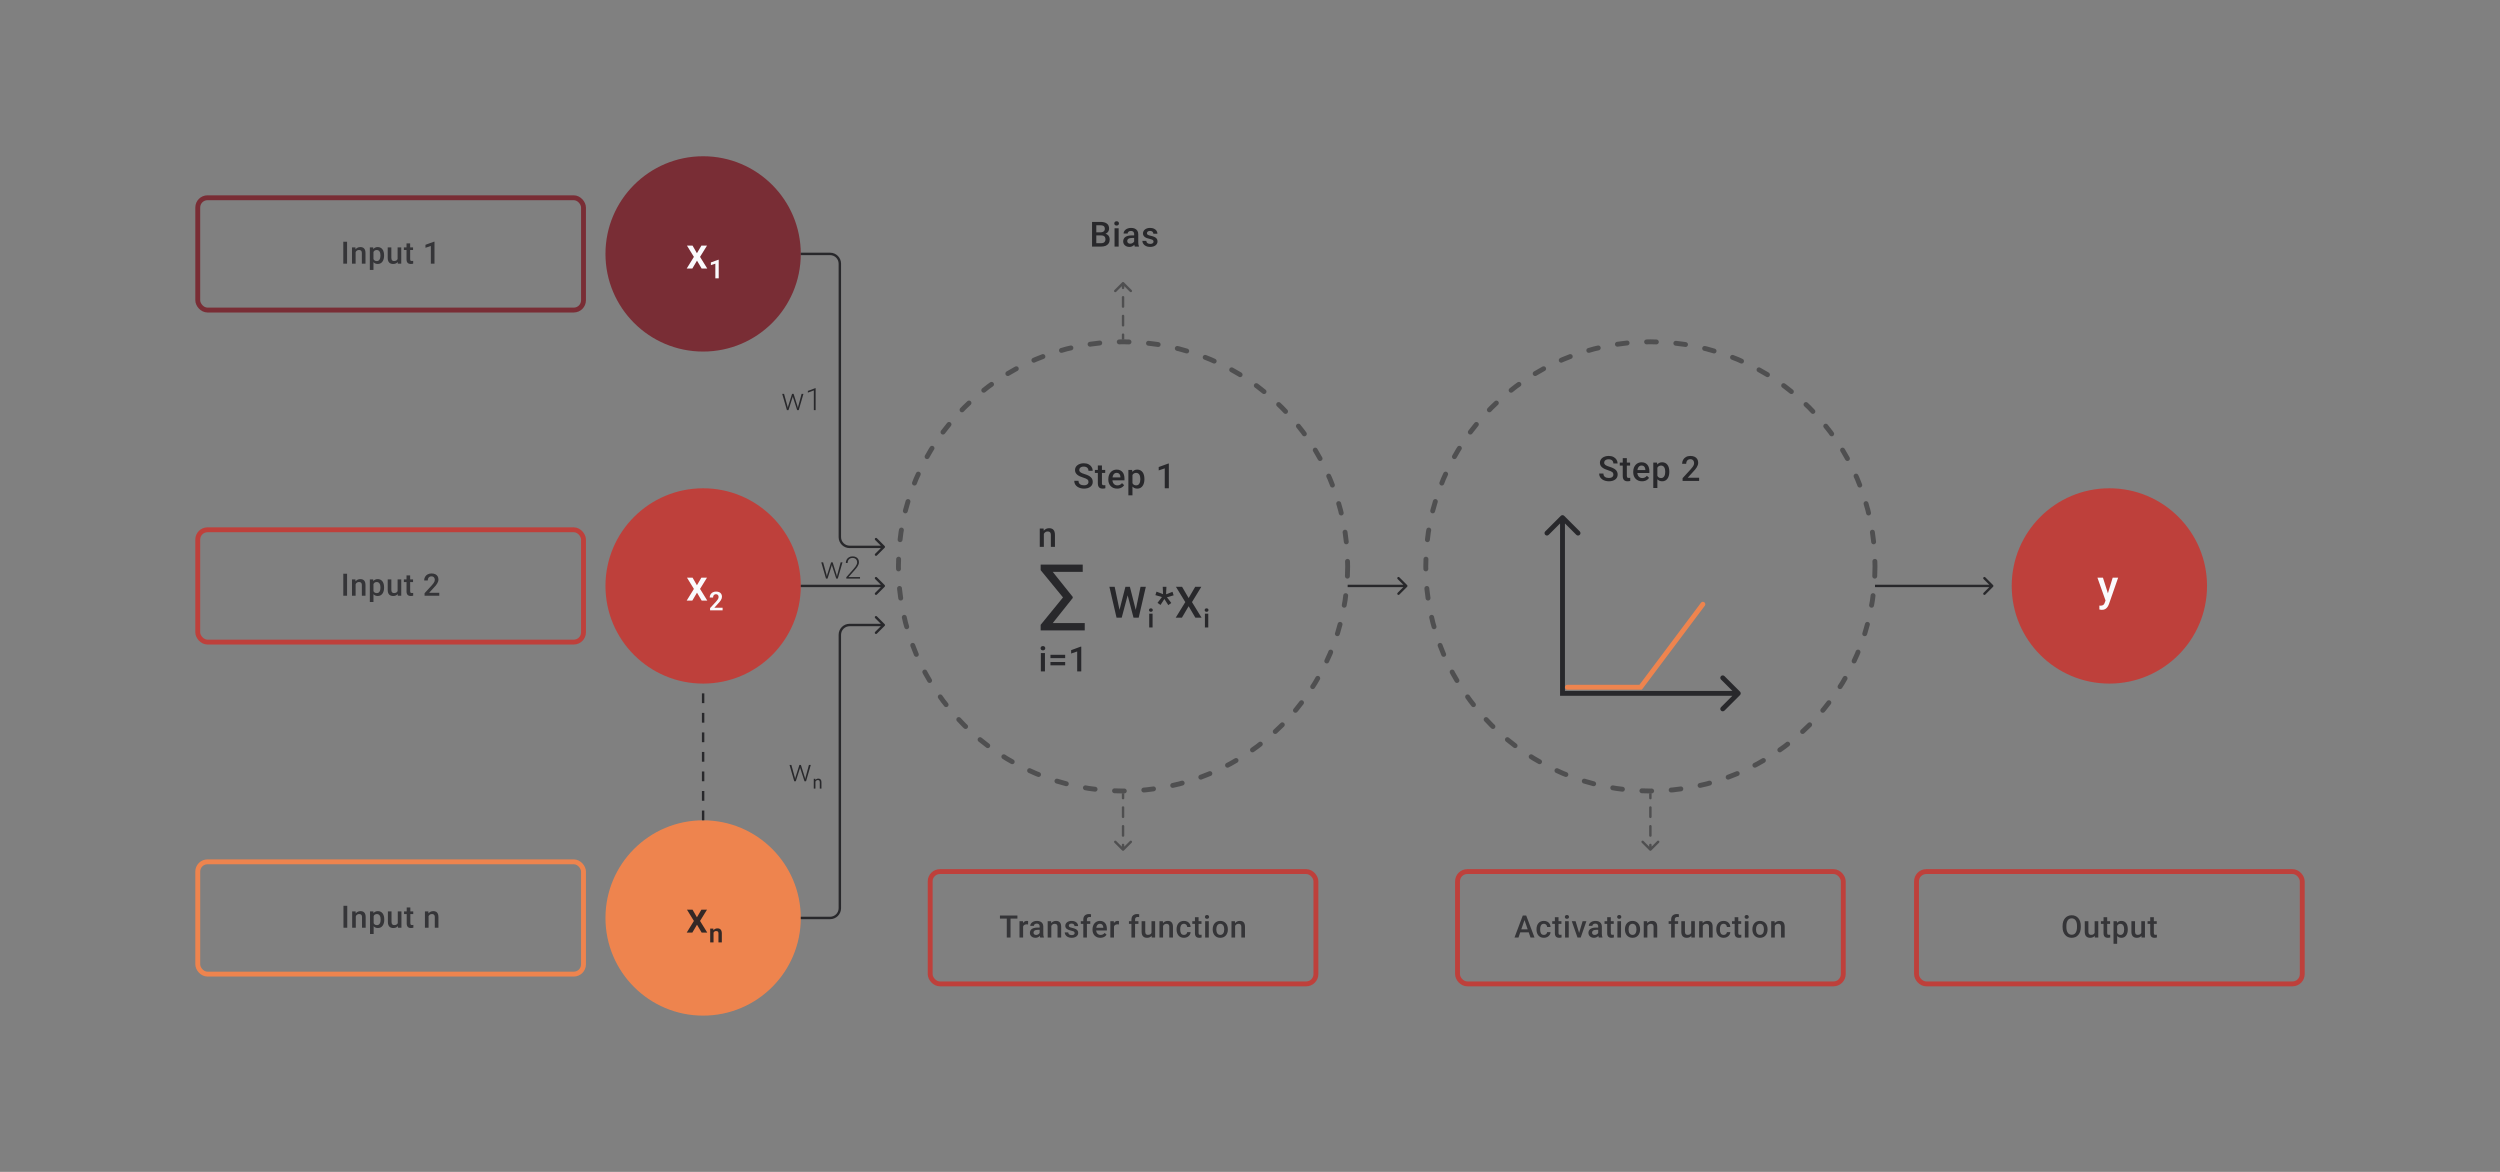 <svg width="1024" height="480" viewBox="0 0 1024 480" fill="none" xmlns="http://www.w3.org/2000/svg">
<rect x="0" y="0" width="1024" height="480" fill="#808080" stroke="none"/>
<circle cx="288" cy="104" r="40" fill="#792D35"/>
<path d="M283.674 100.606L285.462 103.723L287.286 100.606H289.586L286.739 105.216L289.699 110H287.398L285.488 106.753L283.578 110H281.269L284.221 105.216L281.382 100.606H283.674ZM294.387 106.395V114H293.006V108.004L291.178 108.609V107.494L294.23 106.395H294.387Z" fill="#FAFAFD"/>
<circle cx="864" cy="240" r="40" fill="#BE403B"/>
<path d="M862.803 244.976L865.355 236.606H867.595L863.827 247.432C863.74 247.664 863.627 247.916 863.488 248.188C863.35 248.46 863.167 248.717 862.941 248.96C862.722 249.209 862.447 249.409 862.117 249.559C861.787 249.716 861.387 249.794 860.919 249.794C860.733 249.794 860.554 249.777 860.38 249.742C860.213 249.713 860.053 249.681 859.903 249.646L859.894 248.049C859.952 248.055 860.022 248.06 860.103 248.066C860.189 248.072 860.259 248.075 860.311 248.075C860.658 248.075 860.948 248.032 861.179 247.945C861.411 247.864 861.599 247.731 861.743 247.545C861.894 247.36 862.021 247.111 862.125 246.799L862.803 244.976ZM861.361 236.606L863.593 243.639L863.966 245.844L862.516 246.217L859.104 236.606H861.361Z" fill="#FAFAFD"/>
<circle cx="288" cy="240" r="40" fill="#BE403B"/>
<path d="M283.674 236.606L285.462 239.723L287.286 236.606H289.586L286.739 241.216L289.699 246H287.398L285.488 242.753L283.578 246H281.269L284.221 241.216L281.382 236.606H283.674ZM295.981 248.917V250H290.845V249.073L293.308 246.411C293.565 246.119 293.769 245.866 293.918 245.65C294.067 245.435 294.173 245.241 294.236 245.067C294.302 244.89 294.335 244.722 294.335 244.562C294.335 244.329 294.293 244.126 294.21 243.952C294.126 243.775 294.005 243.638 293.845 243.541C293.689 243.444 293.496 243.395 293.267 243.395C293.013 243.395 292.796 243.454 292.616 243.572C292.439 243.687 292.303 243.846 292.209 244.051C292.119 244.256 292.074 244.491 292.074 244.755H290.694C290.694 244.307 290.798 243.899 291.006 243.53C291.214 243.159 291.513 242.862 291.902 242.64C292.291 242.417 292.753 242.306 293.288 242.306C293.809 242.306 294.25 242.393 294.611 242.567C294.972 242.737 295.246 242.98 295.434 243.296C295.621 243.612 295.715 243.989 295.715 244.426C295.715 244.669 295.675 244.909 295.595 245.145C295.515 245.381 295.402 245.616 295.257 245.848C295.114 246.078 294.944 246.31 294.746 246.546C294.548 246.783 294.328 247.024 294.085 247.27L292.605 248.917H295.981Z" fill="#FAFAFD"/>
<path d="M322.821 166.439L324.431 161.322H324.95L324.641 162.698L322.956 168H322.438L322.821 166.439ZM321.148 161.322L322.561 166.469L322.864 168H322.327L320.389 161.322H321.148ZM326.956 166.451L328.332 161.322H329.091L327.153 168H326.622L326.956 166.451ZM325.055 161.322L326.641 166.395L327.042 168H326.524L324.802 162.692L324.512 161.322H325.055ZM334.078 158.977V168H333.343V159.909L330.899 160.816V160.119L333.954 158.977H334.078Z" fill="#1E1E21" fill-opacity="0.89"/>
<path d="M338.821 235.439L340.431 230.322H340.95L340.641 231.698L338.956 237H338.438L338.821 235.439ZM337.148 230.322L338.561 235.469L338.864 237H338.327L336.389 230.322H337.148ZM342.956 235.451L344.332 230.322H345.091L343.153 237H342.622L342.956 235.451ZM341.055 230.322L342.641 235.395L343.042 237H342.524L340.802 231.692L340.512 230.322H341.055ZM352.269 236.364V237H346.646V236.426L349.59 233.087C349.956 232.671 350.249 232.307 350.467 231.995C350.685 231.678 350.841 231.39 350.936 231.131C351.034 230.867 351.084 230.612 351.084 230.365C351.084 230.003 351.012 229.684 350.868 229.409C350.728 229.133 350.518 228.917 350.238 228.761C349.958 228.604 349.613 228.526 349.201 228.526C348.79 228.526 348.432 228.614 348.127 228.791C347.823 228.968 347.588 229.215 347.424 229.532C347.263 229.845 347.183 230.201 347.183 230.6H346.449C346.449 230.106 346.558 229.653 346.776 229.242C346.998 228.83 347.315 228.503 347.726 228.261C348.138 228.014 348.629 227.89 349.201 227.89C349.745 227.89 350.212 227.987 350.602 228.18C350.993 228.37 351.294 228.643 351.504 229.001C351.717 229.359 351.824 229.791 351.824 230.297C351.824 230.569 351.775 230.843 351.676 231.118C351.582 231.394 351.45 231.67 351.281 231.945C351.117 232.217 350.927 232.486 350.714 232.754C350.504 233.021 350.284 233.285 350.053 233.544L347.547 236.364H352.269Z" fill="#1E1E21" fill-opacity="0.89"/>
<path d="M325.821 318.439L327.431 313.322H327.95L327.641 314.698L325.956 320H325.438L325.821 318.439ZM324.148 313.322L325.561 318.469L325.864 320H325.327L323.389 313.322H324.148ZM329.956 318.451L331.332 313.322H332.091L330.153 320H329.622L329.956 318.451ZM328.055 313.322L329.641 318.395L330.042 320H329.524L327.802 314.692L327.512 313.322H328.055ZM334.002 319.849V323H333.317V318.993H333.965L334.002 319.849ZM333.839 320.845L333.554 320.834C333.556 320.56 333.597 320.307 333.676 320.075C333.755 319.84 333.866 319.636 334.009 319.464C334.152 319.291 334.323 319.157 334.52 319.064C334.72 318.967 334.941 318.919 335.183 318.919C335.381 318.919 335.558 318.946 335.716 319.001C335.874 319.052 336.009 319.136 336.12 319.252C336.233 319.368 336.32 319.519 336.379 319.704C336.438 319.887 336.468 320.11 336.468 320.374V323H335.779V320.367C335.779 320.157 335.748 319.989 335.687 319.863C335.625 319.735 335.535 319.642 335.416 319.586C335.298 319.526 335.152 319.497 334.979 319.497C334.809 319.497 334.653 319.533 334.513 319.604C334.375 319.676 334.255 319.775 334.154 319.9C334.055 320.026 333.977 320.171 333.92 320.334C333.866 320.494 333.839 320.665 333.839 320.845Z" fill="#1E1E21" fill-opacity="0.89"/>
<circle cx="288" cy="376" r="40" fill="#EE844E"/>
<path d="M283.674 372.606L285.462 375.723L287.286 372.606H289.586L286.739 377.216L289.699 382H287.398L285.488 378.753L283.578 382H281.269L284.221 377.216L281.382 372.606H283.674ZM292.267 381.567V386H290.892V380.364H292.183L292.267 381.567ZM292.048 382.979H291.642C291.645 382.569 291.701 382.197 291.808 381.864C291.916 381.531 292.067 381.244 292.261 381.005C292.459 380.765 292.694 380.581 292.965 380.452C293.236 380.324 293.538 380.26 293.871 380.26C294.142 380.26 294.387 380.298 294.606 380.374C294.824 380.451 295.012 380.572 295.168 380.739C295.328 380.906 295.449 381.124 295.533 381.395C295.62 381.663 295.663 381.993 295.663 382.385V386H294.277V382.375C294.277 382.118 294.239 381.914 294.163 381.765C294.09 381.616 293.982 381.51 293.84 381.447C293.701 381.385 293.529 381.354 293.324 381.354C293.112 381.354 292.926 381.397 292.767 381.484C292.61 381.567 292.479 381.683 292.371 381.833C292.267 381.982 292.187 382.154 292.131 382.349C292.076 382.543 292.048 382.753 292.048 382.979Z" fill="#1E1E21" fill-opacity="0.89"/>
<path d="M852.289 379.26V379.754C852.289 380.433 852.201 381.042 852.024 381.581C851.847 382.12 851.594 382.578 851.265 382.957C850.94 383.335 850.549 383.626 850.092 383.827C849.636 384.025 849.129 384.123 848.574 384.123C848.023 384.123 847.519 384.025 847.062 383.827C846.609 383.626 846.216 383.335 845.883 382.957C845.55 382.578 845.291 382.12 845.105 381.581C844.924 381.042 844.834 380.433 844.834 379.754V379.26C844.834 378.581 844.924 377.974 845.105 377.439C845.286 376.9 845.542 376.442 845.871 376.063C846.204 375.68 846.597 375.39 847.05 375.193C847.506 374.991 848.01 374.89 848.562 374.89C849.117 374.89 849.623 374.991 850.08 375.193C850.537 375.39 850.93 375.68 851.259 376.063C851.588 376.442 851.841 376.9 852.018 377.439C852.199 377.974 852.289 378.581 852.289 379.26ZM850.74 379.754V379.248C850.74 378.746 850.691 378.303 850.592 377.921C850.498 377.534 850.356 377.211 850.166 376.952C849.981 376.688 849.753 376.491 849.481 376.359C849.21 376.223 848.903 376.156 848.562 376.156C848.22 376.156 847.916 376.223 847.648 376.359C847.381 376.491 847.152 376.688 846.963 376.952C846.778 377.211 846.636 377.534 846.537 377.921C846.439 378.303 846.389 378.746 846.389 379.248V379.754C846.389 380.256 846.439 380.7 846.537 381.087C846.636 381.474 846.78 381.801 846.969 382.068C847.163 382.332 847.393 382.531 847.661 382.667C847.928 382.799 848.233 382.864 848.574 382.864C848.92 382.864 849.226 382.799 849.494 382.667C849.761 382.531 849.987 382.332 850.173 382.068C850.358 381.801 850.498 381.474 850.592 381.087C850.691 380.7 850.74 380.256 850.74 379.754ZM857.961 382.426V377.322H859.455V384H858.048L857.961 382.426ZM858.171 381.037L858.671 381.025C858.671 381.474 858.622 381.887 858.523 382.266C858.424 382.64 858.272 382.967 858.066 383.247C857.86 383.523 857.597 383.739 857.276 383.895C856.955 384.047 856.57 384.123 856.122 384.123C855.797 384.123 855.499 384.076 855.227 383.981C854.955 383.887 854.721 383.741 854.523 383.543C854.33 383.346 854.18 383.089 854.073 382.772C853.966 382.455 853.912 382.076 853.912 381.636V377.322H855.4V381.649C855.4 381.891 855.429 382.095 855.486 382.26C855.544 382.42 855.622 382.55 855.721 382.648C855.82 382.747 855.935 382.817 856.066 382.858C856.198 382.899 856.338 382.92 856.486 382.92C856.91 382.92 857.243 382.838 857.486 382.673C857.733 382.504 857.908 382.278 858.011 381.994C858.118 381.71 858.171 381.391 858.171 381.037ZM864.293 377.322V378.408H860.528V377.322H864.293ZM861.615 375.686H863.102V382.155C863.102 382.36 863.131 382.519 863.189 382.63C863.25 382.737 863.335 382.809 863.442 382.846C863.549 382.883 863.674 382.901 863.818 382.901C863.921 382.901 864.02 382.895 864.114 382.883C864.209 382.871 864.285 382.858 864.343 382.846L864.349 383.981C864.225 384.019 864.081 384.051 863.917 384.08C863.756 384.109 863.571 384.123 863.361 384.123C863.02 384.123 862.717 384.064 862.454 383.944C862.191 383.821 861.985 383.621 861.837 383.346C861.689 383.07 861.615 382.704 861.615 382.247V375.686ZM867.188 378.606V386.568H865.7V377.322H867.07L867.188 378.606ZM871.539 380.599V380.729C871.539 381.214 871.481 381.665 871.366 382.081C871.255 382.492 871.088 382.852 870.866 383.161C870.648 383.465 870.379 383.702 870.058 383.87C869.737 384.039 869.366 384.123 868.947 384.123C868.531 384.123 868.167 384.047 867.854 383.895C867.546 383.739 867.284 383.519 867.07 383.235C866.856 382.951 866.684 382.617 866.552 382.235C866.424 381.848 866.334 381.424 866.28 380.963V380.464C866.334 379.974 866.424 379.53 866.552 379.13C866.684 378.731 866.856 378.388 867.07 378.1C867.284 377.812 867.546 377.589 867.854 377.433C868.163 377.277 868.523 377.199 868.934 377.199C869.354 377.199 869.726 377.281 870.051 377.445C870.376 377.606 870.65 377.836 870.872 378.137C871.094 378.433 871.261 378.791 871.372 379.211C871.483 379.626 871.539 380.089 871.539 380.599ZM870.051 380.729V380.599C870.051 380.291 870.023 380.005 869.965 379.741C869.907 379.474 869.817 379.239 869.693 379.038C869.57 378.836 869.412 378.68 869.218 378.569C869.029 378.454 868.801 378.396 868.533 378.396C868.27 378.396 868.043 378.441 867.854 378.532C867.665 378.618 867.507 378.74 867.379 378.896C867.251 379.052 867.153 379.235 867.083 379.445C867.013 379.651 866.963 379.875 866.935 380.118V381.315C866.984 381.611 867.068 381.883 867.188 382.13C867.307 382.377 867.476 382.574 867.694 382.722C867.916 382.866 868.2 382.938 868.545 382.938C868.813 382.938 869.041 382.881 869.231 382.766C869.42 382.65 869.574 382.492 869.693 382.29C869.817 382.085 869.907 381.848 869.965 381.581C870.023 381.313 870.051 381.029 870.051 380.729ZM877.075 382.426V377.322H878.568V384H877.161L877.075 382.426ZM877.285 381.037L877.785 381.025C877.785 381.474 877.735 381.887 877.636 382.266C877.538 382.64 877.385 382.967 877.18 383.247C876.974 383.523 876.711 383.739 876.39 383.895C876.069 384.047 875.684 384.123 875.236 384.123C874.91 384.123 874.612 384.076 874.341 383.981C874.069 383.887 873.835 383.741 873.637 383.543C873.444 383.346 873.293 383.089 873.186 382.772C873.079 382.455 873.026 382.076 873.026 381.636V377.322H874.513V381.649C874.513 381.891 874.542 382.095 874.6 382.26C874.657 382.42 874.736 382.55 874.834 382.648C874.933 382.747 875.048 382.817 875.18 382.858C875.312 382.899 875.452 382.92 875.6 382.92C876.023 382.92 876.357 382.838 876.6 382.673C876.846 382.504 877.021 382.278 877.124 381.994C877.231 381.71 877.285 381.391 877.285 381.037ZM883.407 377.322V378.408H879.642V377.322H883.407ZM880.728 375.686H882.216V382.155C882.216 382.36 882.244 382.519 882.302 382.63C882.364 382.737 882.448 382.809 882.555 382.846C882.662 382.883 882.788 382.901 882.932 382.901C883.034 382.901 883.133 382.895 883.228 382.883C883.322 382.871 883.399 382.858 883.456 382.846L883.462 383.981C883.339 384.019 883.195 384.051 883.03 384.08C882.87 384.109 882.685 384.123 882.475 384.123C882.133 384.123 881.831 384.064 881.568 383.944C881.304 383.821 881.099 383.621 880.95 383.346C880.802 383.07 880.728 382.704 880.728 382.247V375.686Z" fill="#1E1E21" fill-opacity="0.76"/>
<rect x="785" y="357" width="158" height="46" rx="4" stroke="#BE403B" stroke-width="2"/>
<path d="M142.158 99.014V108H140.609V99.014H142.158ZM145.663 102.748V108H144.176V101.322H145.577L145.663 102.748ZM145.398 104.414L144.916 104.408C144.921 103.935 144.986 103.501 145.114 103.106C145.246 102.711 145.427 102.371 145.657 102.087C145.892 101.803 146.171 101.585 146.496 101.433C146.821 101.277 147.184 101.199 147.583 101.199C147.904 101.199 148.194 101.244 148.453 101.334C148.716 101.421 148.94 101.563 149.126 101.76C149.315 101.958 149.459 102.215 149.558 102.532C149.656 102.844 149.706 103.229 149.706 103.686V108H148.212V103.68C148.212 103.359 148.165 103.106 148.07 102.921C147.98 102.731 147.846 102.598 147.669 102.519C147.496 102.437 147.28 102.396 147.021 102.396C146.766 102.396 146.538 102.449 146.336 102.556C146.134 102.663 145.964 102.809 145.824 102.995C145.688 103.18 145.583 103.394 145.509 103.636C145.435 103.879 145.398 104.138 145.398 104.414ZM152.97 102.606V110.568H151.483V101.322H152.853L152.97 102.606ZM157.322 104.599V104.729C157.322 105.214 157.264 105.665 157.149 106.081C157.038 106.492 156.871 106.852 156.649 107.161C156.431 107.465 156.161 107.702 155.84 107.87C155.519 108.039 155.149 108.123 154.729 108.123C154.314 108.123 153.95 108.047 153.637 107.895C153.328 107.739 153.067 107.519 152.853 107.235C152.639 106.951 152.466 106.617 152.335 106.235C152.207 105.848 152.117 105.424 152.063 104.963V104.464C152.117 103.974 152.207 103.53 152.335 103.13C152.466 102.731 152.639 102.388 152.853 102.1C153.067 101.812 153.328 101.589 153.637 101.433C153.946 101.277 154.306 101.199 154.717 101.199C155.137 101.199 155.509 101.281 155.834 101.445C156.159 101.606 156.433 101.836 156.655 102.137C156.877 102.433 157.044 102.791 157.155 103.211C157.266 103.626 157.322 104.089 157.322 104.599ZM155.834 104.729V104.599C155.834 104.291 155.805 104.005 155.748 103.741C155.69 103.474 155.6 103.239 155.476 103.038C155.353 102.836 155.194 102.68 155.001 102.569C154.812 102.454 154.583 102.396 154.316 102.396C154.053 102.396 153.826 102.441 153.637 102.532C153.448 102.618 153.289 102.74 153.162 102.896C153.034 103.052 152.936 103.235 152.866 103.445C152.796 103.651 152.746 103.875 152.717 104.118V105.315C152.767 105.611 152.851 105.883 152.97 106.13C153.09 106.377 153.258 106.574 153.477 106.722C153.699 106.866 153.983 106.938 154.328 106.938C154.596 106.938 154.824 106.881 155.013 106.766C155.203 106.65 155.357 106.492 155.476 106.29C155.6 106.085 155.69 105.848 155.748 105.581C155.805 105.313 155.834 105.029 155.834 104.729ZM162.858 106.426V101.322H164.351V108H162.944L162.858 106.426ZM163.067 105.037L163.567 105.025C163.567 105.474 163.518 105.887 163.419 106.266C163.32 106.64 163.168 106.967 162.962 107.247C162.757 107.523 162.493 107.739 162.172 107.895C161.852 108.047 161.467 108.123 161.018 108.123C160.693 108.123 160.395 108.076 160.123 107.981C159.852 107.887 159.617 107.741 159.42 107.543C159.226 107.346 159.076 107.089 158.969 106.772C158.862 106.455 158.809 106.076 158.809 105.636V101.322H160.296V105.649C160.296 105.891 160.325 106.095 160.383 106.26C160.44 106.42 160.518 106.55 160.617 106.648C160.716 106.747 160.831 106.817 160.963 106.858C161.094 106.899 161.234 106.92 161.382 106.92C161.806 106.92 162.14 106.838 162.382 106.673C162.629 106.504 162.804 106.278 162.907 105.994C163.014 105.71 163.067 105.391 163.067 105.037ZM169.19 101.322V102.408H165.425V101.322H169.19ZM166.511 99.686H167.999V106.155C167.999 106.36 168.027 106.519 168.085 106.63C168.147 106.737 168.231 106.809 168.338 106.846C168.445 106.883 168.57 106.901 168.714 106.901C168.817 106.901 168.916 106.895 169.011 106.883C169.105 106.871 169.181 106.858 169.239 106.846L169.245 107.981C169.122 108.019 168.978 108.051 168.813 108.08C168.653 108.109 168.468 108.123 168.258 108.123C167.916 108.123 167.614 108.064 167.35 107.944C167.087 107.821 166.881 107.621 166.733 107.346C166.585 107.07 166.511 106.704 166.511 106.247V99.686ZM177.966 98.983V108H176.478V100.748L174.275 101.495V100.267L177.787 98.983H177.966Z" fill="#1E1E21" fill-opacity="0.76"/>
<rect x="81" y="81" width="158" height="46" rx="4" stroke="#792D35" stroke-width="2"/>
<path d="M142.158 235.014V244H140.609V235.014H142.158ZM145.663 238.748V244H144.176V237.322H145.577L145.663 238.748ZM145.398 240.414L144.916 240.408C144.921 239.935 144.986 239.501 145.114 239.106C145.246 238.711 145.427 238.371 145.657 238.087C145.892 237.803 146.171 237.585 146.496 237.433C146.821 237.277 147.184 237.199 147.583 237.199C147.904 237.199 148.194 237.244 148.453 237.334C148.716 237.421 148.94 237.563 149.126 237.76C149.315 237.958 149.459 238.215 149.558 238.532C149.656 238.844 149.706 239.229 149.706 239.686V244H148.212V239.68C148.212 239.359 148.165 239.106 148.07 238.921C147.98 238.731 147.846 238.598 147.669 238.519C147.496 238.437 147.28 238.396 147.021 238.396C146.766 238.396 146.538 238.449 146.336 238.556C146.134 238.663 145.964 238.809 145.824 238.995C145.688 239.18 145.583 239.394 145.509 239.636C145.435 239.879 145.398 240.138 145.398 240.414ZM152.97 238.606V246.568H151.483V237.322H152.853L152.97 238.606ZM157.322 240.599V240.729C157.322 241.214 157.264 241.665 157.149 242.081C157.038 242.492 156.871 242.852 156.649 243.161C156.431 243.465 156.161 243.702 155.84 243.87C155.519 244.039 155.149 244.123 154.729 244.123C154.314 244.123 153.95 244.047 153.637 243.895C153.328 243.739 153.067 243.519 152.853 243.235C152.639 242.951 152.466 242.617 152.335 242.235C152.207 241.848 152.117 241.424 152.063 240.963V240.464C152.117 239.974 152.207 239.53 152.335 239.13C152.466 238.731 152.639 238.388 152.853 238.1C153.067 237.812 153.328 237.589 153.637 237.433C153.946 237.277 154.306 237.199 154.717 237.199C155.137 237.199 155.509 237.281 155.834 237.445C156.159 237.606 156.433 237.836 156.655 238.137C156.877 238.433 157.044 238.791 157.155 239.211C157.266 239.626 157.322 240.089 157.322 240.599ZM155.834 240.729V240.599C155.834 240.291 155.805 240.005 155.748 239.741C155.69 239.474 155.6 239.239 155.476 239.038C155.353 238.836 155.194 238.68 155.001 238.569C154.812 238.454 154.583 238.396 154.316 238.396C154.053 238.396 153.826 238.441 153.637 238.532C153.448 238.618 153.289 238.74 153.162 238.896C153.034 239.052 152.936 239.235 152.866 239.445C152.796 239.651 152.746 239.875 152.717 240.118V241.315C152.767 241.611 152.851 241.883 152.97 242.13C153.09 242.377 153.258 242.574 153.477 242.722C153.699 242.866 153.983 242.938 154.328 242.938C154.596 242.938 154.824 242.881 155.013 242.766C155.203 242.65 155.357 242.492 155.476 242.29C155.6 242.085 155.69 241.848 155.748 241.581C155.805 241.313 155.834 241.029 155.834 240.729ZM162.858 242.426V237.322H164.351V244H162.944L162.858 242.426ZM163.067 241.037L163.567 241.025C163.567 241.474 163.518 241.887 163.419 242.266C163.32 242.64 163.168 242.967 162.962 243.247C162.757 243.523 162.493 243.739 162.172 243.895C161.852 244.047 161.467 244.123 161.018 244.123C160.693 244.123 160.395 244.076 160.123 243.981C159.852 243.887 159.617 243.741 159.42 243.543C159.226 243.346 159.076 243.089 158.969 242.772C158.862 242.455 158.809 242.076 158.809 241.636V237.322H160.296V241.649C160.296 241.891 160.325 242.095 160.383 242.26C160.44 242.42 160.518 242.55 160.617 242.648C160.716 242.747 160.831 242.817 160.963 242.858C161.094 242.899 161.234 242.92 161.382 242.92C161.806 242.92 162.14 242.838 162.382 242.673C162.629 242.504 162.804 242.278 162.907 241.994C163.014 241.71 163.067 241.391 163.067 241.037ZM169.19 237.322V238.408H165.425V237.322H169.19ZM166.511 235.686H167.999V242.155C167.999 242.36 168.027 242.519 168.085 242.63C168.147 242.737 168.231 242.809 168.338 242.846C168.445 242.883 168.57 242.901 168.714 242.901C168.817 242.901 168.916 242.895 169.011 242.883C169.105 242.871 169.181 242.858 169.239 242.846L169.245 243.981C169.122 244.019 168.978 244.051 168.813 244.08C168.653 244.109 168.468 244.123 168.258 244.123C167.916 244.123 167.614 244.064 167.35 243.944C167.087 243.821 166.881 243.621 166.733 243.346C166.585 243.07 166.511 242.704 166.511 242.247V235.686ZM179.928 242.815V244H173.904V242.982L176.83 239.791C177.151 239.429 177.404 239.116 177.589 238.853C177.774 238.589 177.904 238.353 177.978 238.143C178.056 237.929 178.095 237.721 178.095 237.52C178.095 237.236 178.042 236.987 177.935 236.773C177.832 236.555 177.68 236.384 177.478 236.26C177.276 236.133 177.032 236.069 176.744 236.069C176.41 236.069 176.13 236.141 175.904 236.285C175.678 236.429 175.507 236.629 175.392 236.884C175.277 237.135 175.219 237.423 175.219 237.748H173.732C173.732 237.225 173.851 236.748 174.09 236.316C174.328 235.88 174.674 235.534 175.127 235.279C175.579 235.02 176.124 234.89 176.762 234.89C177.363 234.89 177.873 234.991 178.293 235.193C178.712 235.394 179.031 235.68 179.249 236.051C179.472 236.421 179.583 236.859 179.583 237.365C179.583 237.645 179.537 237.923 179.447 238.198C179.356 238.474 179.227 238.75 179.058 239.025C178.893 239.297 178.698 239.571 178.472 239.846C178.245 240.118 177.996 240.394 177.725 240.673L175.781 242.815H179.928Z" fill="#1E1E21" fill-opacity="0.76"/>
<rect x="81" y="217" width="158" height="46" rx="4" stroke="#BE403B" stroke-width="2"/>
<path d="M142.232 371.014V380H140.683V371.014H142.232ZM145.737 374.748V380H144.25V373.322H145.651L145.737 374.748ZM145.472 376.414L144.99 376.408C144.995 375.935 145.06 375.501 145.188 375.106C145.32 374.711 145.501 374.371 145.731 374.087C145.966 373.803 146.245 373.585 146.57 373.433C146.896 373.277 147.258 373.199 147.657 373.199C147.978 373.199 148.268 373.244 148.527 373.334C148.79 373.421 149.015 373.563 149.2 373.76C149.389 373.958 149.533 374.215 149.632 374.532C149.73 374.844 149.78 375.229 149.78 375.686V380H148.286V375.68C148.286 375.359 148.239 375.106 148.144 374.921C148.054 374.731 147.92 374.598 147.743 374.519C147.57 374.437 147.354 374.396 147.095 374.396C146.84 374.396 146.612 374.449 146.41 374.556C146.208 374.663 146.038 374.809 145.898 374.995C145.762 375.18 145.657 375.394 145.583 375.636C145.509 375.879 145.472 376.138 145.472 376.414ZM153.045 374.606V382.568H151.557V373.322H152.927L153.045 374.606ZM157.396 376.599V376.729C157.396 377.214 157.338 377.665 157.223 378.081C157.112 378.492 156.945 378.852 156.723 379.161C156.505 379.465 156.235 379.702 155.914 379.87C155.594 380.039 155.223 380.123 154.804 380.123C154.388 380.123 154.024 380.047 153.711 379.895C153.403 379.739 153.141 379.519 152.927 379.235C152.713 378.951 152.541 378.617 152.409 378.235C152.281 377.848 152.191 377.424 152.137 376.963V376.464C152.191 375.974 152.281 375.53 152.409 375.13C152.541 374.731 152.713 374.388 152.927 374.1C153.141 373.812 153.403 373.589 153.711 373.433C154.02 373.277 154.38 373.199 154.791 373.199C155.211 373.199 155.583 373.281 155.908 373.445C156.233 373.606 156.507 373.836 156.729 374.137C156.951 374.433 157.118 374.791 157.229 375.211C157.34 375.626 157.396 376.089 157.396 376.599ZM155.908 376.729V376.599C155.908 376.291 155.879 376.005 155.822 375.741C155.764 375.474 155.674 375.239 155.55 375.038C155.427 374.836 155.268 374.68 155.075 374.569C154.886 374.454 154.657 374.396 154.39 374.396C154.127 374.396 153.9 374.441 153.711 374.532C153.522 374.618 153.363 374.74 153.236 374.896C153.108 375.052 153.01 375.235 152.94 375.445C152.87 375.651 152.82 375.875 152.791 376.118V377.315C152.841 377.611 152.925 377.883 153.045 378.13C153.164 378.377 153.333 378.574 153.551 378.722C153.773 378.866 154.057 378.938 154.402 378.938C154.67 378.938 154.898 378.881 155.087 378.766C155.277 378.65 155.431 378.492 155.55 378.29C155.674 378.085 155.764 377.848 155.822 377.581C155.879 377.313 155.908 377.029 155.908 376.729ZM162.932 378.426V373.322H164.425V380H163.018L162.932 378.426ZM163.141 377.037L163.641 377.025C163.641 377.474 163.592 377.887 163.493 378.266C163.395 378.64 163.242 378.967 163.037 379.247C162.831 379.523 162.568 379.739 162.247 379.895C161.926 380.047 161.541 380.123 161.092 380.123C160.767 380.123 160.469 380.076 160.198 379.981C159.926 379.887 159.691 379.741 159.494 379.543C159.301 379.346 159.15 379.089 159.043 378.772C158.936 378.455 158.883 378.076 158.883 377.636V373.322H160.37V377.649C160.37 377.891 160.399 378.095 160.457 378.26C160.514 378.42 160.593 378.55 160.691 378.648C160.79 378.747 160.905 378.817 161.037 378.858C161.169 378.899 161.308 378.92 161.457 378.92C161.88 378.92 162.214 378.838 162.456 378.673C162.703 378.504 162.878 378.278 162.981 377.994C163.088 377.71 163.141 377.391 163.141 377.037ZM169.264 373.322V374.408H165.499V373.322H169.264ZM166.585 371.686H168.073V378.155C168.073 378.36 168.101 378.519 168.159 378.63C168.221 378.737 168.305 378.809 168.412 378.846C168.519 378.883 168.644 378.901 168.789 378.901C168.891 378.901 168.99 378.895 169.085 378.883C169.179 378.871 169.256 378.858 169.313 378.846L169.319 379.981C169.196 380.019 169.052 380.051 168.887 380.08C168.727 380.109 168.542 380.123 168.332 380.123C167.99 380.123 167.688 380.064 167.425 379.944C167.161 379.821 166.955 379.621 166.807 379.346C166.659 379.07 166.585 378.704 166.585 378.247V371.686ZM175.54 374.748V380H174.053V373.322H175.454L175.54 374.748ZM175.275 376.414L174.793 376.408C174.797 375.935 174.863 375.501 174.991 375.106C175.122 374.711 175.303 374.371 175.534 374.087C175.768 373.803 176.048 373.585 176.373 373.433C176.698 373.277 177.06 373.199 177.459 373.199C177.78 373.199 178.071 373.244 178.33 373.334C178.593 373.421 178.817 373.563 179.002 373.76C179.192 373.958 179.336 374.215 179.434 374.532C179.533 374.844 179.583 375.229 179.583 375.686V380H178.089V375.68C178.089 375.359 178.042 375.106 177.947 374.921C177.857 374.731 177.723 374.598 177.546 374.519C177.373 374.437 177.157 374.396 176.898 374.396C176.643 374.396 176.414 374.449 176.213 374.556C176.011 374.663 175.84 374.809 175.701 374.995C175.565 375.18 175.46 375.394 175.386 375.636C175.312 375.879 175.275 376.138 175.275 376.414Z" fill="#1E1E21" fill-opacity="0.76"/>
<rect x="81" y="353" width="158" height="46" rx="4" stroke="#EE844E" stroke-width="2"/>
<path d="M288 336V280" stroke="#1E1E21" stroke-opacity="0.89" stroke-dasharray="4 4"/>
<path d="M459.646 348.354C459.842 348.549 460.158 348.549 460.354 348.354L463.536 345.172C463.731 344.976 463.731 344.66 463.536 344.464C463.34 344.269 463.024 344.269 462.828 344.464L460 347.293L457.172 344.464C456.976 344.269 456.66 344.269 456.464 344.464C456.269 344.66 456.269 344.976 456.464 345.172L459.646 348.354ZM459.5 326.917C459.5 327.193 459.724 327.417 460 327.417C460.276 327.417 460.5 327.193 460.5 326.917L459.5 326.917ZM460.5 330.75C460.5 330.474 460.276 330.25 460 330.25C459.724 330.25 459.5 330.474 459.5 330.75L460.5 330.75ZM459.5 334.583C459.5 334.859 459.724 335.083 460 335.083C460.276 335.083 460.5 334.859 460.5 334.583L459.5 334.583ZM460.5 338.417C460.5 338.141 460.276 337.917 460 337.917C459.724 337.917 459.5 338.141 459.5 338.417L460.5 338.417ZM459.5 342.25C459.5 342.526 459.724 342.75 460 342.75C460.276 342.75 460.5 342.526 460.5 342.25L459.5 342.25ZM460.5 346.083C460.5 345.807 460.276 345.583 460 345.583C459.724 345.583 459.5 345.807 459.5 346.083L460.5 346.083ZM459.5 325L459.5 326.917L460.5 326.917L460.5 325L459.5 325ZM459.5 330.75L459.5 334.583L460.5 334.583L460.5 330.75L459.5 330.75ZM459.5 338.417L459.5 342.25L460.5 342.25L460.5 338.417L459.5 338.417ZM459.5 346.083L459.5 348L460.5 348L460.5 346.083L459.5 346.083Z" fill="#1E1E21" fill-opacity="0.5"/>
<path d="M413.91 375.014V384H412.374V375.014H413.91ZM416.731 375.014V376.248H409.578V375.014H416.731ZM419.07 378.593V384H417.582V377.322H419.002L419.07 378.593ZM421.113 377.279L421.1 378.661C421.01 378.645 420.911 378.633 420.804 378.624C420.701 378.616 420.598 378.612 420.496 378.612C420.24 378.612 420.016 378.649 419.823 378.723C419.629 378.793 419.467 378.896 419.335 379.032C419.208 379.163 419.109 379.324 419.039 379.513C418.969 379.702 418.928 379.914 418.916 380.149L418.576 380.173C418.576 379.754 418.617 379.365 418.7 379.007C418.782 378.649 418.905 378.334 419.07 378.063C419.239 377.791 419.448 377.579 419.699 377.427C419.954 377.275 420.249 377.199 420.582 377.199C420.672 377.199 420.769 377.207 420.872 377.223C420.979 377.24 421.059 377.258 421.113 377.279ZM425.84 382.661V379.476C425.84 379.237 425.797 379.032 425.711 378.859C425.624 378.686 425.492 378.552 425.316 378.458C425.143 378.363 424.925 378.316 424.661 378.316C424.419 378.316 424.209 378.357 424.032 378.439C423.855 378.521 423.717 378.633 423.618 378.772C423.52 378.912 423.47 379.071 423.47 379.248H421.989C421.989 378.984 422.053 378.729 422.18 378.482C422.308 378.235 422.493 378.015 422.736 377.822C422.978 377.629 423.269 377.476 423.606 377.365C423.943 377.254 424.322 377.199 424.742 377.199C425.244 377.199 425.688 377.283 426.075 377.452C426.466 377.62 426.772 377.875 426.994 378.217C427.221 378.554 427.334 378.978 427.334 379.488V382.457C427.334 382.762 427.354 383.035 427.395 383.278C427.441 383.517 427.504 383.724 427.587 383.901V384H426.062C425.992 383.84 425.937 383.636 425.896 383.389C425.859 383.138 425.84 382.895 425.84 382.661ZM426.056 379.939L426.069 380.859H425.001C424.725 380.859 424.482 380.885 424.272 380.939C424.063 380.988 423.888 381.062 423.748 381.161C423.608 381.26 423.503 381.379 423.433 381.519C423.363 381.659 423.328 381.817 423.328 381.994C423.328 382.171 423.369 382.334 423.452 382.482C423.534 382.626 423.653 382.739 423.81 382.821C423.97 382.903 424.163 382.945 424.39 382.945C424.694 382.945 424.96 382.883 425.186 382.759C425.416 382.632 425.597 382.478 425.729 382.297C425.861 382.111 425.931 381.937 425.939 381.772L426.42 382.432C426.371 382.601 426.287 382.782 426.167 382.975C426.048 383.169 425.892 383.354 425.698 383.531C425.509 383.704 425.281 383.846 425.013 383.957C424.75 384.068 424.445 384.123 424.1 384.123C423.664 384.123 423.275 384.037 422.933 383.864C422.592 383.687 422.324 383.451 422.131 383.154C421.937 382.854 421.841 382.515 421.841 382.136C421.841 381.782 421.907 381.47 422.038 381.198C422.174 380.922 422.372 380.692 422.631 380.507C422.894 380.322 423.215 380.182 423.594 380.087C423.972 379.988 424.404 379.939 424.89 379.939H426.056ZM430.617 378.748V384H429.13V377.322H430.531L430.617 378.748ZM430.352 380.414L429.87 380.408C429.874 379.935 429.94 379.501 430.068 379.106C430.199 378.711 430.38 378.371 430.611 378.087C430.845 377.803 431.125 377.585 431.45 377.433C431.775 377.277 432.137 377.199 432.536 377.199C432.857 377.199 433.147 377.244 433.407 377.334C433.67 377.421 433.894 377.563 434.079 377.76C434.269 377.958 434.413 378.215 434.511 378.532C434.61 378.844 434.66 379.229 434.66 379.686V384H433.166V379.68C433.166 379.359 433.119 379.106 433.024 378.921C432.933 378.731 432.8 378.598 432.623 378.519C432.45 378.437 432.234 378.396 431.975 378.396C431.72 378.396 431.491 378.449 431.29 378.556C431.088 378.663 430.917 378.809 430.777 378.995C430.642 379.18 430.537 379.394 430.463 379.636C430.389 379.879 430.352 380.138 430.352 380.414ZM440.177 382.192C440.177 382.044 440.14 381.91 440.066 381.79C439.992 381.667 439.85 381.556 439.64 381.457C439.434 381.358 439.13 381.268 438.727 381.186C438.373 381.107 438.048 381.015 437.751 380.908C437.459 380.797 437.208 380.663 436.998 380.507C436.789 380.35 436.626 380.165 436.511 379.951C436.396 379.737 436.338 379.49 436.338 379.211C436.338 378.939 436.398 378.682 436.517 378.439C436.636 378.196 436.807 377.982 437.029 377.797C437.251 377.612 437.521 377.466 437.838 377.359C438.159 377.252 438.517 377.199 438.912 377.199C439.471 377.199 439.951 377.293 440.35 377.482C440.753 377.668 441.062 377.921 441.276 378.242C441.489 378.558 441.596 378.916 441.596 379.316H440.109C440.109 379.139 440.064 378.974 439.973 378.822C439.887 378.665 439.755 378.54 439.578 378.445C439.401 378.347 439.179 378.297 438.912 378.297C438.657 378.297 438.445 378.338 438.276 378.421C438.111 378.499 437.988 378.602 437.906 378.729C437.827 378.857 437.788 378.997 437.788 379.149C437.788 379.26 437.809 379.361 437.85 379.451C437.895 379.538 437.969 379.618 438.072 379.692C438.175 379.762 438.315 379.828 438.492 379.89C438.673 379.951 438.899 380.011 439.171 380.069C439.681 380.175 440.119 380.313 440.486 380.482C440.856 380.647 441.14 380.861 441.337 381.124C441.535 381.383 441.633 381.712 441.633 382.111C441.633 382.408 441.57 382.679 441.442 382.926C441.319 383.169 441.138 383.381 440.899 383.562C440.66 383.739 440.374 383.877 440.041 383.975C439.712 384.074 439.342 384.123 438.93 384.123C438.325 384.123 437.813 384.016 437.393 383.802C436.974 383.584 436.655 383.307 436.437 382.969C436.223 382.628 436.116 382.274 436.116 381.908H437.554C437.57 382.183 437.646 382.404 437.782 382.568C437.922 382.729 438.095 382.846 438.301 382.92C438.511 382.99 438.727 383.025 438.949 383.025C439.216 383.025 439.44 382.99 439.621 382.92C439.802 382.846 439.94 382.747 440.035 382.624C440.13 382.496 440.177 382.352 440.177 382.192ZM445.201 384H443.713V376.68C443.713 376.182 443.806 375.765 443.991 375.427C444.18 375.086 444.45 374.829 444.799 374.656C445.149 374.479 445.563 374.39 446.04 374.39C446.188 374.39 446.334 374.401 446.478 374.421C446.622 374.438 446.762 374.464 446.898 374.501L446.861 375.649C446.779 375.629 446.688 375.614 446.589 375.606C446.495 375.598 446.392 375.594 446.281 375.594C446.054 375.594 445.859 375.637 445.694 375.724C445.534 375.806 445.41 375.927 445.324 376.088C445.242 376.248 445.201 376.446 445.201 376.68V384ZM446.577 377.322V378.408H442.689V377.322H446.577ZM450.706 384.123C450.212 384.123 449.765 384.043 449.366 383.883C448.971 383.718 448.634 383.49 448.354 383.198C448.078 382.906 447.867 382.562 447.718 382.167C447.57 381.772 447.496 381.346 447.496 380.889V380.642C447.496 380.12 447.572 379.647 447.725 379.223C447.877 378.799 448.089 378.437 448.36 378.137C448.632 377.832 448.953 377.6 449.323 377.439C449.693 377.279 450.095 377.199 450.527 377.199C451.004 377.199 451.422 377.279 451.78 377.439C452.138 377.6 452.434 377.826 452.668 378.118C452.907 378.406 453.084 378.75 453.199 379.149C453.318 379.548 453.378 379.988 453.378 380.47V381.105H448.218V380.038H451.909V379.92C451.901 379.653 451.847 379.402 451.749 379.167C451.654 378.933 451.508 378.744 451.31 378.6C451.113 378.456 450.85 378.384 450.52 378.384C450.274 378.384 450.053 378.437 449.86 378.544C449.671 378.647 449.512 378.797 449.385 378.995C449.257 379.192 449.159 379.431 449.089 379.711C449.023 379.986 448.99 380.297 448.99 380.642V380.889C448.99 381.182 449.029 381.453 449.107 381.704C449.189 381.951 449.309 382.167 449.465 382.352C449.621 382.537 449.811 382.683 450.033 382.79C450.255 382.893 450.508 382.945 450.792 382.945C451.15 382.945 451.469 382.873 451.749 382.729C452.028 382.585 452.271 382.381 452.477 382.118L453.261 382.877C453.117 383.087 452.93 383.288 452.699 383.482C452.469 383.671 452.187 383.825 451.854 383.944C451.524 384.064 451.142 384.123 450.706 384.123ZM456.285 378.593V384H454.797V377.322H456.217L456.285 378.593ZM458.328 377.279L458.315 378.661C458.225 378.645 458.126 378.633 458.019 378.624C457.916 378.616 457.813 378.612 457.71 378.612C457.455 378.612 457.231 378.649 457.038 378.723C456.844 378.793 456.682 378.896 456.55 379.032C456.423 379.163 456.324 379.324 456.254 379.513C456.184 379.702 456.143 379.914 456.13 380.149L455.791 380.173C455.791 379.754 455.832 379.365 455.914 379.007C455.997 378.649 456.12 378.334 456.285 378.063C456.453 377.791 456.663 377.579 456.914 377.427C457.169 377.275 457.464 377.199 457.797 377.199C457.887 377.199 457.984 377.207 458.087 377.223C458.194 377.24 458.274 377.258 458.328 377.279ZM464.925 384H463.437V376.68C463.437 376.182 463.53 375.765 463.715 375.427C463.904 375.086 464.174 374.829 464.524 374.656C464.873 374.479 465.287 374.39 465.764 374.39C465.912 374.39 466.058 374.401 466.202 374.421C466.347 374.438 466.486 374.464 466.622 374.501L466.585 375.649C466.503 375.629 466.412 375.614 466.314 375.606C466.219 375.598 466.116 375.594 466.005 375.594C465.779 375.594 465.583 375.637 465.419 375.724C465.258 375.806 465.135 375.927 465.048 376.088C464.966 376.248 464.925 376.446 464.925 376.68V384ZM466.301 377.322V378.408H462.413V377.322H466.301ZM471.652 382.426V377.322H473.146V384H471.738L471.652 382.426ZM471.862 381.037L472.362 381.025C472.362 381.474 472.312 381.887 472.214 382.266C472.115 382.64 471.963 382.967 471.757 383.247C471.551 383.523 471.288 383.739 470.967 383.895C470.646 384.047 470.261 384.123 469.813 384.123C469.488 384.123 469.189 384.076 468.918 383.981C468.646 383.887 468.412 383.741 468.214 383.543C468.021 383.346 467.871 383.089 467.764 382.772C467.657 382.455 467.603 382.076 467.603 381.636V377.322H469.091V381.649C469.091 381.891 469.119 382.095 469.177 382.26C469.235 382.42 469.313 382.55 469.412 382.648C469.51 382.747 469.626 382.817 469.757 382.858C469.889 382.899 470.029 382.92 470.177 382.92C470.601 382.92 470.934 382.838 471.177 382.673C471.424 382.504 471.599 382.278 471.701 381.994C471.808 381.71 471.862 381.391 471.862 381.037ZM476.398 378.748V384H474.911V377.322H476.312L476.398 378.748ZM476.133 380.414L475.651 380.408C475.655 379.935 475.721 379.501 475.849 379.106C475.98 378.711 476.161 378.371 476.392 378.087C476.626 377.803 476.906 377.585 477.231 377.433C477.556 377.277 477.918 377.199 478.317 377.199C478.638 377.199 478.928 377.244 479.188 377.334C479.451 377.421 479.675 377.563 479.86 377.76C480.05 377.958 480.194 378.215 480.292 378.532C480.391 378.844 480.441 379.229 480.441 379.686V384H478.947V379.68C478.947 379.359 478.9 379.106 478.805 378.921C478.714 378.731 478.581 378.598 478.404 378.519C478.231 378.437 478.015 378.396 477.756 378.396C477.501 378.396 477.272 378.449 477.071 378.556C476.869 378.663 476.698 378.809 476.558 378.995C476.423 379.18 476.318 379.394 476.244 379.636C476.17 379.879 476.133 380.138 476.133 380.414ZM484.94 382.938C485.182 382.938 485.4 382.891 485.594 382.796C485.791 382.698 485.95 382.562 486.069 382.389C486.192 382.216 486.26 382.017 486.273 381.79H487.674C487.665 382.222 487.538 382.615 487.291 382.969C487.044 383.323 486.717 383.605 486.31 383.815C485.902 384.021 485.452 384.123 484.958 384.123C484.448 384.123 484.003 384.037 483.625 383.864C483.246 383.687 482.932 383.445 482.681 383.136C482.43 382.827 482.24 382.471 482.113 382.068C481.989 381.665 481.928 381.233 481.928 380.772V380.556C481.928 380.095 481.989 379.663 482.113 379.26C482.24 378.853 482.43 378.495 482.681 378.186C482.932 377.877 483.246 377.637 483.625 377.464C484.003 377.287 484.446 377.199 484.952 377.199C485.487 377.199 485.956 377.306 486.359 377.52C486.762 377.729 487.079 378.024 487.31 378.402C487.544 378.777 487.665 379.213 487.674 379.711H486.273C486.26 379.464 486.199 379.241 486.088 379.044C485.981 378.842 485.828 378.682 485.631 378.563C485.437 378.443 485.205 378.384 484.933 378.384C484.633 378.384 484.384 378.445 484.187 378.569C483.989 378.688 483.835 378.853 483.724 379.062C483.613 379.268 483.532 379.501 483.483 379.76C483.438 380.015 483.415 380.28 483.415 380.556V380.772C483.415 381.048 483.438 381.315 483.483 381.574C483.528 381.834 483.606 382.066 483.718 382.272C483.833 382.473 483.989 382.636 484.187 382.759C484.384 382.879 484.635 382.938 484.94 382.938ZM492.13 377.322V378.408H488.365V377.322H492.13ZM489.451 375.686H490.938V382.155C490.938 382.36 490.967 382.519 491.025 382.63C491.087 382.737 491.171 382.809 491.278 382.846C491.385 382.883 491.51 382.901 491.654 382.901C491.757 382.901 491.856 382.895 491.951 382.883C492.045 382.871 492.121 382.858 492.179 382.846L492.185 383.981C492.062 384.019 491.918 384.051 491.753 384.08C491.593 384.109 491.407 384.123 491.198 384.123C490.856 384.123 490.554 384.064 490.29 383.944C490.027 383.821 489.821 383.621 489.673 383.346C489.525 383.07 489.451 382.704 489.451 382.247V375.686ZM495.123 377.322V384H493.629V377.322H495.123ZM493.53 375.569C493.53 375.343 493.604 375.156 493.752 375.008C493.905 374.855 494.115 374.779 494.382 374.779C494.645 374.779 494.853 374.855 495.005 375.008C495.158 375.156 495.234 375.343 495.234 375.569C495.234 375.791 495.158 375.977 495.005 376.125C494.853 376.273 494.645 376.347 494.382 376.347C494.115 376.347 493.905 376.273 493.752 376.125C493.604 375.977 493.53 375.791 493.53 375.569ZM496.721 380.735V380.593C496.721 380.112 496.791 379.665 496.931 379.254C497.071 378.838 497.272 378.478 497.536 378.174C497.803 377.865 498.128 377.627 498.511 377.458C498.898 377.285 499.334 377.199 499.819 377.199C500.309 377.199 500.745 377.285 501.128 377.458C501.514 377.627 501.842 377.865 502.109 378.174C502.376 378.478 502.58 378.838 502.72 379.254C502.86 379.665 502.93 380.112 502.93 380.593V380.735C502.93 381.216 502.86 381.663 502.72 382.074C502.58 382.486 502.376 382.846 502.109 383.154C501.842 383.459 501.516 383.698 501.134 383.87C500.751 384.039 500.317 384.123 499.832 384.123C499.342 384.123 498.904 384.039 498.517 383.87C498.134 383.698 497.809 383.459 497.542 383.154C497.274 382.846 497.071 382.486 496.931 382.074C496.791 381.663 496.721 381.216 496.721 380.735ZM498.208 380.593V380.735C498.208 381.035 498.239 381.319 498.301 381.587C498.363 381.854 498.459 382.089 498.591 382.29C498.723 382.492 498.891 382.65 499.097 382.766C499.303 382.881 499.548 382.938 499.832 382.938C500.107 382.938 500.346 382.881 500.547 382.766C500.753 382.65 500.922 382.492 501.054 382.29C501.185 382.089 501.282 381.854 501.344 381.587C501.409 381.319 501.442 381.035 501.442 380.735V380.593C501.442 380.297 501.409 380.017 501.344 379.754C501.282 379.486 501.183 379.25 501.047 379.044C500.916 378.838 500.747 378.678 500.541 378.563C500.34 378.443 500.099 378.384 499.819 378.384C499.539 378.384 499.297 378.443 499.091 378.563C498.889 378.678 498.723 378.838 498.591 379.044C498.459 379.25 498.363 379.486 498.301 379.754C498.239 380.017 498.208 380.297 498.208 380.593ZM505.904 378.748V384H504.417V377.322H505.818L505.904 378.748ZM505.639 380.414L505.158 380.408C505.162 379.935 505.228 379.501 505.355 379.106C505.487 378.711 505.668 378.371 505.898 378.087C506.133 377.803 506.413 377.585 506.738 377.433C507.063 377.277 507.425 377.199 507.824 377.199C508.145 377.199 508.435 377.244 508.694 377.334C508.957 377.421 509.182 377.563 509.367 377.76C509.556 377.958 509.7 378.215 509.799 378.532C509.898 378.844 509.947 379.229 509.947 379.686V384H508.453V379.68C508.453 379.359 508.406 379.106 508.311 378.921C508.221 378.731 508.087 378.598 507.91 378.519C507.737 378.437 507.521 378.396 507.262 378.396C507.007 378.396 506.779 378.449 506.577 378.556C506.376 378.663 506.205 378.809 506.065 378.995C505.929 379.18 505.824 379.394 505.75 379.636C505.676 379.879 505.639 380.138 505.639 380.414Z" fill="#1E1E21" fill-opacity="0.76"/>
<rect x="381" y="357" width="158" height="46" rx="4" stroke="#BE403B" stroke-width="2"/>
<circle cx="460" cy="232" r="92" stroke="#1E1E21" stroke-opacity="0.5" stroke-width="2" stroke-linecap="round" stroke-dasharray="4 8"/>
<path d="M445.84 197.396C445.84 197.188 445.807 197.003 445.743 196.841C445.682 196.679 445.574 196.531 445.416 196.396C445.259 196.262 445.037 196.133 444.75 196.008C444.467 195.878 444.106 195.746 443.667 195.612C443.185 195.464 442.741 195.299 442.333 195.119C441.931 194.934 441.579 194.721 441.278 194.48C440.977 194.235 440.743 193.955 440.577 193.64C440.41 193.32 440.327 192.952 440.327 192.536C440.327 192.124 440.412 191.749 440.584 191.411C440.76 191.073 441.007 190.782 441.327 190.536C441.651 190.286 442.033 190.094 442.472 189.96C442.912 189.821 443.398 189.752 443.93 189.752C444.68 189.752 445.326 189.89 445.868 190.168C446.414 190.446 446.833 190.819 447.124 191.286C447.421 191.754 447.569 192.27 447.569 192.834H445.84C445.84 192.501 445.768 192.207 445.625 191.953C445.486 191.693 445.273 191.49 444.986 191.342C444.703 191.194 444.345 191.119 443.91 191.119C443.498 191.119 443.155 191.182 442.882 191.307C442.609 191.432 442.405 191.601 442.271 191.814C442.137 192.027 442.07 192.267 442.07 192.536C442.07 192.726 442.114 192.899 442.201 193.057C442.289 193.209 442.424 193.353 442.604 193.487C442.785 193.617 443.012 193.739 443.285 193.855C443.558 193.971 443.879 194.082 444.25 194.188C444.81 194.355 445.298 194.54 445.715 194.744C446.131 194.943 446.479 195.17 446.756 195.424C447.034 195.679 447.242 195.968 447.381 196.292C447.52 196.612 447.59 196.975 447.59 197.382C447.59 197.808 447.504 198.192 447.333 198.535C447.161 198.873 446.916 199.162 446.597 199.403C446.282 199.639 445.902 199.822 445.458 199.951C445.018 200.076 444.527 200.139 443.986 200.139C443.5 200.139 443.021 200.074 442.549 199.944C442.081 199.815 441.655 199.618 441.271 199.354C440.887 199.086 440.581 198.753 440.355 198.354C440.128 197.952 440.014 197.482 440.014 196.945H441.757C441.757 197.274 441.813 197.554 441.924 197.785C442.039 198.017 442.199 198.206 442.403 198.354C442.607 198.498 442.843 198.604 443.111 198.674C443.384 198.743 443.676 198.778 443.986 198.778C444.393 198.778 444.733 198.72 445.007 198.604C445.284 198.489 445.493 198.327 445.631 198.118C445.77 197.91 445.84 197.669 445.84 197.396ZM452.693 192.487V193.709H448.457V192.487H452.693ZM449.679 190.647H451.353V197.924C451.353 198.155 451.385 198.334 451.45 198.459C451.519 198.579 451.614 198.66 451.734 198.702C451.855 198.743 451.996 198.764 452.158 198.764C452.274 198.764 452.385 198.757 452.491 198.743C452.598 198.729 452.683 198.715 452.748 198.702L452.755 199.979C452.616 200.021 452.454 200.058 452.269 200.09C452.089 200.123 451.88 200.139 451.644 200.139C451.26 200.139 450.92 200.072 450.623 199.938C450.327 199.799 450.096 199.574 449.929 199.264C449.763 198.954 449.679 198.542 449.679 198.028V190.647ZM457.58 200.139C457.025 200.139 456.523 200.049 456.074 199.868C455.629 199.683 455.25 199.426 454.935 199.097C454.625 198.769 454.387 198.382 454.22 197.938C454.053 197.493 453.97 197.014 453.97 196.501V196.223C453.97 195.635 454.056 195.103 454.227 194.626C454.398 194.149 454.636 193.742 454.942 193.404C455.247 193.061 455.609 192.8 456.025 192.619C456.442 192.439 456.893 192.348 457.379 192.348C457.916 192.348 458.386 192.439 458.789 192.619C459.191 192.8 459.525 193.054 459.788 193.383C460.057 193.707 460.256 194.094 460.386 194.543C460.52 194.992 460.587 195.487 460.587 196.028V196.744H454.782V195.542H458.934V195.41C458.925 195.11 458.865 194.827 458.754 194.563C458.647 194.3 458.483 194.087 458.261 193.925C458.039 193.763 457.742 193.682 457.372 193.682C457.094 193.682 456.847 193.742 456.629 193.862C456.416 193.978 456.238 194.147 456.095 194.369C455.951 194.591 455.84 194.86 455.761 195.174C455.687 195.485 455.65 195.834 455.65 196.223V196.501C455.65 196.829 455.694 197.135 455.782 197.417C455.875 197.695 456.009 197.938 456.185 198.146C456.361 198.354 456.574 198.519 456.824 198.639C457.074 198.755 457.358 198.813 457.678 198.813C458.08 198.813 458.439 198.732 458.754 198.57C459.069 198.408 459.342 198.179 459.573 197.882L460.455 198.736C460.293 198.972 460.082 199.199 459.823 199.417C459.564 199.63 459.247 199.803 458.872 199.938C458.502 200.072 458.071 200.139 457.58 200.139ZM463.857 193.932V202.888H462.184V192.487H463.725L463.857 193.932ZM468.752 196.174V196.32C468.752 196.866 468.687 197.373 468.558 197.841C468.433 198.304 468.245 198.709 467.995 199.056C467.75 199.398 467.447 199.664 467.086 199.854C466.725 200.044 466.308 200.139 465.836 200.139C465.368 200.139 464.959 200.053 464.607 199.882C464.26 199.706 463.966 199.458 463.725 199.139C463.484 198.82 463.29 198.445 463.142 198.014C462.998 197.579 462.896 197.102 462.836 196.584V196.021C462.896 195.471 462.998 194.971 463.142 194.522C463.29 194.073 463.484 193.686 463.725 193.362C463.966 193.038 464.26 192.788 464.607 192.612C464.954 192.436 465.359 192.348 465.822 192.348C466.294 192.348 466.713 192.441 467.079 192.626C467.444 192.807 467.752 193.066 468.002 193.404C468.252 193.737 468.44 194.14 468.565 194.612C468.69 195.079 468.752 195.6 468.752 196.174ZM467.079 196.32V196.174C467.079 195.827 467.046 195.505 466.981 195.209C466.917 194.908 466.815 194.644 466.676 194.418C466.537 194.191 466.359 194.015 466.141 193.89C465.928 193.76 465.672 193.695 465.371 193.695C465.074 193.695 464.82 193.746 464.607 193.848C464.394 193.945 464.216 194.082 464.072 194.258C463.929 194.434 463.818 194.64 463.739 194.876C463.66 195.107 463.605 195.36 463.572 195.633V196.98C463.628 197.313 463.723 197.618 463.857 197.896C463.991 198.174 464.181 198.396 464.426 198.563C464.676 198.725 464.996 198.806 465.385 198.806C465.685 198.806 465.942 198.741 466.155 198.611C466.368 198.482 466.542 198.304 466.676 198.077C466.815 197.845 466.917 197.579 466.981 197.278C467.046 196.977 467.079 196.658 467.079 196.32ZM478.757 189.856V200H477.084V191.842L474.605 192.682V191.3L478.556 189.856H478.757Z" fill="#1E1E21" fill-opacity="0.89"/>
<path d="M458.454 250.161L460.971 240.36H462.291L462.143 242.886L459.452 253H458.08L458.454 250.161ZM456.57 240.36L458.61 250.083L458.792 253H457.334L454.408 240.36H456.57ZM465.147 250.057L467.161 240.36H469.332L466.406 253H464.948L465.147 250.057ZM462.803 240.36L465.295 250.187L465.659 253H464.288L461.64 242.886L461.501 240.36H462.803ZM472.096 251.364V257H470.715V251.364H472.096ZM470.622 249.89C470.622 249.685 470.691 249.515 470.83 249.379C470.972 249.244 471.163 249.176 471.403 249.176C471.642 249.176 471.832 249.244 471.971 249.379C472.113 249.515 472.184 249.685 472.184 249.89C472.184 250.091 472.113 250.26 471.971 250.395C471.832 250.53 471.642 250.598 471.403 250.598C471.163 250.598 470.972 250.53 470.83 250.395C470.691 250.26 470.622 250.091 470.622 249.89ZM474.113 246.932L475.936 244.544L473.245 243.763L473.705 242.339L476.379 243.363L476.257 240.351H477.768L477.629 243.424L480.26 242.4L480.72 243.85L477.976 244.64L479.756 246.975L478.532 247.86L476.926 245.343L475.346 247.791L474.113 246.932ZM484.183 240.36L486.866 244.969L489.549 240.36H492.058L488.238 246.619L492.153 253H489.618L486.866 248.303L484.114 253H481.57L485.494 246.619L481.666 240.36H484.183ZM494.908 251.364V257H493.528V251.364H494.908ZM493.434 249.89C493.434 249.685 493.504 249.515 493.643 249.379C493.785 249.244 493.976 249.176 494.216 249.176C494.455 249.176 494.644 249.244 494.783 249.379C494.926 249.515 494.997 249.685 494.997 249.89C494.997 250.091 494.926 250.26 494.783 250.395C494.644 250.53 494.455 250.598 494.216 250.598C493.976 250.598 493.785 250.53 493.643 250.395C493.504 250.26 493.434 250.091 493.434 249.89Z" fill="#1E1E21" fill-opacity="0.89"/>
<path d="M427.563 218.091V224H425.889V216.487H427.466L427.563 218.091ZM427.264 219.966L426.723 219.959C426.727 219.427 426.801 218.938 426.945 218.494C427.093 218.05 427.297 217.668 427.556 217.348C427.82 217.029 428.134 216.784 428.5 216.612C428.866 216.436 429.273 216.348 429.722 216.348C430.083 216.348 430.41 216.399 430.701 216.501C430.997 216.598 431.25 216.758 431.458 216.98C431.671 217.202 431.833 217.492 431.944 217.848C432.055 218.2 432.111 218.633 432.111 219.147V224H430.43V219.14C430.43 218.779 430.377 218.494 430.271 218.286C430.169 218.073 430.018 217.922 429.819 217.834C429.625 217.742 429.382 217.695 429.09 217.695C428.803 217.695 428.546 217.756 428.32 217.876C428.093 217.996 427.901 218.161 427.743 218.369C427.59 218.577 427.472 218.818 427.389 219.091C427.306 219.364 427.264 219.656 427.264 219.966Z" fill="#1E1E21" fill-opacity="0.89"/>
<path d="M444.312 255.219V258.203H427.688V255.219H444.312ZM443.484 231.25V234.234H427.641V231.25H443.484ZM439.391 244.484V244.938L428.812 258.203H426.25V255.938L435.406 244.703L426.25 233.531V231.25H428.812L439.391 244.484Z" fill="#1E1E21" fill-opacity="0.89"/>
<path d="M428.015 267.487V275H426.335V267.487H428.015ZM426.224 265.515C426.224 265.261 426.307 265.05 426.474 264.884C426.645 264.712 426.881 264.627 427.182 264.627C427.478 264.627 427.712 264.712 427.883 264.884C428.055 265.05 428.14 265.261 428.14 265.515C428.14 265.765 428.055 265.974 427.883 266.14C427.712 266.307 427.478 266.39 427.182 266.39C426.881 266.39 426.645 266.307 426.474 266.14C426.307 265.974 426.224 265.765 426.224 265.515ZM436.292 268.209V269.584H430.265V268.209H436.292ZM436.292 271.153V272.528H430.265V271.153H436.292ZM442.887 264.856V275H441.214V266.842L438.735 267.682V266.3L442.686 264.856H442.887Z" fill="#1E1E21" fill-opacity="0.89"/>
<path d="M451.096 96.431H448.52L448.506 95.161H450.755C451.135 95.161 451.457 95.105 451.721 94.994C451.989 94.878 452.193 94.714 452.332 94.501C452.47 94.284 452.54 94.022 452.54 93.716C452.54 93.379 452.475 93.103 452.345 92.89C452.216 92.677 452.017 92.522 451.748 92.425C451.484 92.328 451.147 92.279 450.735 92.279H449.047V101H447.305V90.891H450.735C451.29 90.891 451.785 90.944 452.22 91.05C452.66 91.157 453.033 91.323 453.338 91.55C453.648 91.772 453.882 92.055 454.04 92.397C454.202 92.74 454.283 93.147 454.283 93.619C454.283 94.036 454.183 94.418 453.984 94.765C453.785 95.107 453.491 95.388 453.102 95.605C452.713 95.823 452.23 95.952 451.651 95.994L451.096 96.431ZM451.019 101H447.971L448.756 99.618H451.019C451.413 99.618 451.741 99.553 452.005 99.424C452.269 99.29 452.466 99.107 452.595 98.875C452.73 98.639 452.797 98.364 452.797 98.049C452.797 97.72 452.739 97.436 452.623 97.195C452.507 96.95 452.325 96.762 452.075 96.633C451.825 96.498 451.498 96.431 451.096 96.431H449.138L449.151 95.161H451.7L452.095 95.64C452.651 95.658 453.107 95.781 453.463 96.008C453.824 96.234 454.093 96.528 454.269 96.889C454.445 97.251 454.533 97.639 454.533 98.056C454.533 98.699 454.391 99.239 454.109 99.674C453.831 100.109 453.431 100.44 452.908 100.667C452.385 100.889 451.755 101 451.019 101ZM458.198 93.487V101H456.518V93.487H458.198ZM456.407 91.515C456.407 91.261 456.49 91.05 456.657 90.883C456.828 90.712 457.064 90.627 457.365 90.627C457.661 90.627 457.895 90.712 458.066 90.883C458.238 91.05 458.323 91.261 458.323 91.515C458.323 91.765 458.238 91.974 458.066 92.14C457.895 92.307 457.661 92.39 457.365 92.39C457.064 92.39 456.828 92.307 456.657 92.14C456.49 91.974 456.407 91.765 456.407 91.515ZM464.551 99.493V95.91C464.551 95.642 464.503 95.411 464.406 95.216C464.308 95.022 464.16 94.871 463.961 94.765C463.767 94.658 463.521 94.605 463.225 94.605C462.952 94.605 462.716 94.651 462.517 94.744C462.318 94.837 462.163 94.962 462.052 95.119C461.941 95.276 461.885 95.455 461.885 95.654H460.219C460.219 95.357 460.29 95.07 460.434 94.793C460.577 94.515 460.786 94.267 461.059 94.05C461.332 93.832 461.658 93.661 462.038 93.536C462.417 93.411 462.843 93.348 463.315 93.348C463.88 93.348 464.38 93.443 464.815 93.633C465.255 93.823 465.6 94.11 465.85 94.494C466.104 94.874 466.232 95.35 466.232 95.924V99.264C466.232 99.607 466.255 99.915 466.301 100.188C466.352 100.456 466.424 100.69 466.516 100.889V101H464.801C464.723 100.819 464.66 100.59 464.614 100.313C464.572 100.03 464.551 99.757 464.551 99.493ZM464.794 96.431L464.808 97.466H463.607C463.297 97.466 463.024 97.496 462.788 97.556C462.552 97.612 462.355 97.695 462.198 97.806C462.04 97.917 461.922 98.051 461.843 98.209C461.765 98.366 461.725 98.544 461.725 98.743C461.725 98.942 461.772 99.125 461.864 99.292C461.957 99.454 462.091 99.581 462.267 99.674C462.447 99.766 462.665 99.813 462.92 99.813C463.262 99.813 463.561 99.743 463.815 99.604C464.075 99.461 464.278 99.287 464.426 99.084C464.574 98.875 464.653 98.679 464.662 98.493L465.204 99.236C465.148 99.426 465.054 99.63 464.919 99.847C464.785 100.065 464.609 100.273 464.392 100.472C464.179 100.667 463.922 100.826 463.621 100.951C463.325 101.076 462.982 101.139 462.593 101.139C462.103 101.139 461.665 101.042 461.281 100.847C460.897 100.648 460.596 100.382 460.378 100.049C460.161 99.711 460.052 99.329 460.052 98.903C460.052 98.505 460.126 98.153 460.274 97.848C460.427 97.538 460.649 97.278 460.941 97.07C461.237 96.862 461.598 96.704 462.024 96.598C462.45 96.487 462.936 96.431 463.482 96.431H464.794ZM472.48 98.966C472.48 98.799 472.439 98.648 472.355 98.514C472.272 98.375 472.112 98.25 471.876 98.139C471.645 98.028 471.302 97.926 470.849 97.834C470.451 97.746 470.085 97.642 469.752 97.521C469.423 97.396 469.141 97.246 468.905 97.07C468.668 96.894 468.486 96.686 468.356 96.445C468.226 96.204 468.162 95.927 468.162 95.612C468.162 95.306 468.229 95.017 468.363 94.744C468.497 94.471 468.689 94.23 468.939 94.022C469.189 93.814 469.492 93.649 469.849 93.529C470.21 93.409 470.613 93.348 471.057 93.348C471.686 93.348 472.226 93.455 472.675 93.668C473.128 93.876 473.476 94.161 473.716 94.522C473.957 94.878 474.077 95.281 474.077 95.73H472.404C472.404 95.531 472.353 95.346 472.251 95.174C472.154 94.999 472.006 94.857 471.807 94.751C471.608 94.64 471.358 94.584 471.057 94.584C470.77 94.584 470.532 94.631 470.342 94.723C470.157 94.811 470.018 94.927 469.925 95.07C469.837 95.214 469.793 95.371 469.793 95.543C469.793 95.668 469.816 95.781 469.863 95.883C469.914 95.98 469.997 96.07 470.113 96.153C470.228 96.232 470.386 96.306 470.585 96.376C470.788 96.445 471.043 96.512 471.349 96.577C471.923 96.697 472.416 96.853 472.828 97.042C473.244 97.227 473.564 97.468 473.786 97.764C474.008 98.056 474.119 98.426 474.119 98.875C474.119 99.209 474.047 99.514 473.904 99.792C473.765 100.065 473.561 100.303 473.293 100.507C473.024 100.706 472.703 100.861 472.328 100.972C471.957 101.083 471.541 101.139 471.078 101.139C470.397 101.139 469.821 101.019 469.349 100.778C468.877 100.532 468.518 100.22 468.273 99.841C468.032 99.456 467.912 99.058 467.912 98.646H469.529C469.548 98.956 469.634 99.204 469.786 99.389C469.944 99.57 470.138 99.702 470.37 99.785C470.606 99.864 470.849 99.903 471.099 99.903C471.4 99.903 471.652 99.864 471.855 99.785C472.059 99.702 472.214 99.591 472.321 99.452C472.427 99.308 472.48 99.146 472.48 98.966Z" fill="#1E1E21" fill-opacity="0.89"/>
<path d="M460.354 115.646C460.158 115.451 459.842 115.451 459.646 115.646L456.464 118.828C456.269 119.024 456.269 119.34 456.464 119.536C456.66 119.731 456.976 119.731 457.172 119.536L460 116.707L462.828 119.536C463.024 119.731 463.34 119.731 463.536 119.536C463.731 119.34 463.731 119.024 463.536 118.828L460.354 115.646ZM459.5 117.917C459.5 118.193 459.724 118.417 460 118.417C460.276 118.417 460.5 118.193 460.5 117.917L459.5 117.917ZM460.5 121.75C460.5 121.474 460.276 121.25 460 121.25C459.724 121.25 459.5 121.474 459.5 121.75L460.5 121.75ZM459.5 125.583C459.5 125.859 459.724 126.083 460 126.083C460.276 126.083 460.5 125.859 460.5 125.583L459.5 125.583ZM460.5 129.417C460.5 129.141 460.276 128.917 460 128.917C459.724 128.917 459.5 129.141 459.5 129.417L460.5 129.417ZM459.5 133.25C459.5 133.526 459.724 133.75 460 133.75C460.276 133.75 460.5 133.526 460.5 133.25L459.5 133.25ZM460.5 137.083C460.5 136.807 460.276 136.583 460 136.583C459.724 136.583 459.5 136.807 459.5 137.083L460.5 137.083ZM459.5 116L459.5 117.917L460.5 117.917L460.5 116L459.5 116ZM459.5 121.75L459.5 125.583L460.5 125.583L460.5 121.75L459.5 121.75ZM459.5 129.417L459.5 133.25L460.5 133.25L460.5 129.417L459.5 129.417ZM459.5 137.083L459.5 139L460.5 139L460.5 137.083L459.5 137.083Z" fill="#1E1E21" fill-opacity="0.5"/>
<path d="M576.354 240.354C576.549 240.158 576.549 239.842 576.354 239.646L573.172 236.464C572.976 236.269 572.66 236.269 572.464 236.464C572.269 236.66 572.269 236.976 572.464 237.172L575.293 240L572.464 242.828C572.269 243.024 572.269 243.34 572.464 243.536C572.66 243.731 572.976 243.731 573.172 243.536L576.354 240.354ZM576 239.5H552V240.5H576V239.5Z" fill="#1E1E21" fill-opacity="0.89"/>
<path d="M816.354 240.354C816.549 240.158 816.549 239.842 816.354 239.646L813.172 236.464C812.976 236.269 812.66 236.269 812.464 236.464C812.269 236.66 812.269 236.976 812.464 237.172L815.293 240L812.464 242.828C812.269 243.024 812.269 243.34 812.464 243.536C812.66 243.731 812.976 243.731 813.172 243.536L816.354 240.354ZM816 239.5H768V240.5H816V239.5Z" fill="#1E1E21" fill-opacity="0.89"/>
<path d="M675.646 348.354C675.842 348.549 676.158 348.549 676.354 348.354L679.536 345.172C679.731 344.976 679.731 344.66 679.536 344.464C679.34 344.269 679.024 344.269 678.828 344.464L676 347.293L673.172 344.464C672.976 344.269 672.66 344.269 672.464 344.464C672.269 344.66 672.269 344.976 672.464 345.172L675.646 348.354ZM675.5 326.917C675.5 327.193 675.724 327.417 676 327.417C676.276 327.417 676.5 327.193 676.5 326.917L675.5 326.917ZM676.5 330.75C676.5 330.474 676.276 330.25 676 330.25C675.724 330.25 675.5 330.474 675.5 330.75L676.5 330.75ZM675.5 334.583C675.5 334.859 675.724 335.083 676 335.083C676.276 335.083 676.5 334.859 676.5 334.583L675.5 334.583ZM676.5 338.417C676.5 338.141 676.276 337.917 676 337.917C675.724 337.917 675.5 338.141 675.5 338.417L676.5 338.417ZM675.5 342.25C675.5 342.526 675.724 342.75 676 342.75C676.276 342.75 676.5 342.526 676.5 342.25L675.5 342.25ZM676.5 346.083C676.5 345.807 676.276 345.583 676 345.583C675.724 345.583 675.5 345.807 675.5 346.083L676.5 346.083ZM675.5 325L675.5 326.917L676.5 326.917L676.5 325L675.5 325ZM675.5 330.75L675.5 334.583L676.5 334.583L676.5 330.75L675.5 330.75ZM675.5 338.417L675.5 342.25L676.5 342.25L676.5 338.417L675.5 338.417ZM675.5 346.083L675.5 348L676.5 348L676.5 346.083L675.5 346.083Z" fill="#1E1E21" fill-opacity="0.5"/>
<path d="M624.652 376.211L621.967 384H620.344L623.726 375.014H624.763L624.652 376.211ZM626.899 384L624.208 376.211L624.091 375.014H625.134L628.528 384H626.899ZM626.769 380.667V381.895H621.881V380.667H626.769ZM632.367 382.938C632.61 382.938 632.828 382.891 633.021 382.796C633.219 382.698 633.377 382.562 633.496 382.389C633.62 382.216 633.688 382.017 633.7 381.79H635.101C635.093 382.222 634.965 382.615 634.718 382.969C634.471 383.323 634.144 383.605 633.737 383.815C633.33 384.021 632.879 384.123 632.385 384.123C631.875 384.123 631.431 384.037 631.052 383.864C630.674 383.687 630.359 383.445 630.108 383.136C629.857 382.827 629.668 382.471 629.54 382.068C629.417 381.665 629.355 381.233 629.355 380.772V380.556C629.355 380.095 629.417 379.663 629.54 379.26C629.668 378.853 629.857 378.495 630.108 378.186C630.359 377.877 630.674 377.637 631.052 377.464C631.431 377.287 631.873 377.199 632.379 377.199C632.914 377.199 633.383 377.306 633.786 377.52C634.19 377.729 634.506 378.024 634.737 378.402C634.971 378.777 635.093 379.213 635.101 379.711H633.7C633.688 379.464 633.626 379.241 633.515 379.044C633.408 378.842 633.256 378.682 633.058 378.563C632.865 378.443 632.632 378.384 632.361 378.384C632.06 378.384 631.811 378.445 631.614 378.569C631.416 378.688 631.262 378.853 631.151 379.062C631.04 379.268 630.96 379.501 630.91 379.76C630.865 380.015 630.842 380.28 630.842 380.556V380.772C630.842 381.048 630.865 381.315 630.91 381.574C630.956 381.834 631.034 382.066 631.145 382.272C631.26 382.473 631.416 382.636 631.614 382.759C631.811 382.879 632.062 382.938 632.367 382.938ZM639.557 377.322V378.408H635.792V377.322H639.557ZM636.878 375.686H638.366V382.155C638.366 382.36 638.394 382.519 638.452 382.63C638.514 382.737 638.598 382.809 638.705 382.846C638.812 382.883 638.938 382.901 639.082 382.901C639.184 382.901 639.283 382.895 639.378 382.883C639.472 382.871 639.549 382.858 639.606 382.846L639.612 383.981C639.489 384.019 639.345 384.051 639.18 384.08C639.02 384.109 638.835 384.123 638.625 384.123C638.283 384.123 637.981 384.064 637.718 383.944C637.454 383.821 637.249 383.621 637.1 383.346C636.952 383.07 636.878 382.704 636.878 382.247V375.686ZM642.55 377.322V384H641.056V377.322H642.55ZM640.958 375.569C640.958 375.343 641.032 375.156 641.18 375.008C641.332 374.855 641.542 374.779 641.809 374.779C642.073 374.779 642.28 374.855 642.433 375.008C642.585 375.156 642.661 375.343 642.661 375.569C642.661 375.791 642.585 375.977 642.433 376.125C642.28 376.273 642.073 376.347 641.809 376.347C641.542 376.347 641.332 376.273 641.18 376.125C641.032 375.977 640.958 375.791 640.958 375.569ZM646.605 382.821L648.24 377.322H649.783L647.462 384H646.5L646.605 382.821ZM645.352 377.322L647.018 382.846L647.098 384H646.136L643.803 377.322H645.352ZM654.622 382.661V379.476C654.622 379.237 654.578 379.032 654.492 378.859C654.406 378.686 654.274 378.552 654.097 378.458C653.924 378.363 653.706 378.316 653.443 378.316C653.2 378.316 652.99 378.357 652.813 378.439C652.636 378.521 652.498 378.633 652.4 378.772C652.301 378.912 652.252 379.071 652.252 379.248H650.77C650.77 378.984 650.834 378.729 650.962 378.482C651.089 378.235 651.274 378.015 651.517 377.822C651.76 377.629 652.05 377.476 652.387 377.365C652.725 377.254 653.103 377.199 653.523 377.199C654.025 377.199 654.469 377.283 654.856 377.452C655.247 377.62 655.554 377.875 655.776 378.217C656.002 378.554 656.115 378.978 656.115 379.488V382.457C656.115 382.762 656.136 383.035 656.177 383.278C656.222 383.517 656.286 383.724 656.368 383.901V384H654.844C654.774 383.84 654.718 383.636 654.677 383.389C654.64 383.138 654.622 382.895 654.622 382.661ZM654.838 379.939L654.85 380.859H653.782C653.507 380.859 653.264 380.885 653.054 380.939C652.844 380.988 652.669 381.062 652.529 381.161C652.389 381.26 652.285 381.379 652.215 381.519C652.145 381.659 652.11 381.817 652.11 381.994C652.11 382.171 652.151 382.334 652.233 382.482C652.315 382.626 652.435 382.739 652.591 382.821C652.752 382.903 652.945 382.945 653.171 382.945C653.476 382.945 653.741 382.883 653.967 382.759C654.198 382.632 654.379 382.478 654.511 382.297C654.642 382.111 654.712 381.937 654.72 381.772L655.202 382.432C655.152 382.601 655.068 382.782 654.949 382.975C654.829 383.169 654.673 383.354 654.48 383.531C654.29 383.704 654.062 383.846 653.795 383.957C653.531 384.068 653.227 384.123 652.881 384.123C652.445 384.123 652.056 384.037 651.715 383.864C651.373 383.687 651.106 383.451 650.912 383.154C650.719 382.854 650.622 382.515 650.622 382.136C650.622 381.782 650.688 381.47 650.82 381.198C650.956 380.922 651.153 380.692 651.412 380.507C651.676 380.322 651.997 380.182 652.375 380.087C652.754 379.988 653.186 379.939 653.671 379.939H654.838ZM660.985 377.322V378.408H657.22V377.322H660.985ZM658.306 375.686H659.793V382.155C659.793 382.36 659.822 382.519 659.88 382.63C659.942 382.737 660.026 382.809 660.133 382.846C660.24 382.883 660.365 382.901 660.509 382.901C660.612 382.901 660.711 382.895 660.806 382.883C660.9 382.871 660.976 382.858 661.034 382.846L661.04 383.981C660.917 384.019 660.773 384.051 660.608 384.08C660.448 384.109 660.262 384.123 660.053 384.123C659.711 384.123 659.409 384.064 659.145 383.944C658.882 383.821 658.676 383.621 658.528 383.346C658.38 383.07 658.306 382.704 658.306 382.247V375.686ZM663.978 377.322V384H662.484V377.322H663.978ZM662.385 375.569C662.385 375.343 662.459 375.156 662.608 375.008C662.76 374.855 662.97 374.779 663.237 374.779C663.5 374.779 663.708 374.855 663.86 375.008C664.013 375.156 664.089 375.343 664.089 375.569C664.089 375.791 664.013 375.977 663.86 376.125C663.708 376.273 663.5 376.347 663.237 376.347C662.97 376.347 662.76 376.273 662.608 376.125C662.459 375.977 662.385 375.791 662.385 375.569ZM665.576 380.735V380.593C665.576 380.112 665.646 379.665 665.786 379.254C665.926 378.838 666.127 378.478 666.391 378.174C666.658 377.865 666.983 377.627 667.366 377.458C667.753 377.285 668.189 377.199 668.674 377.199C669.164 377.199 669.6 377.285 669.983 377.458C670.369 377.627 670.697 377.865 670.964 378.174C671.231 378.478 671.435 378.838 671.575 379.254C671.715 379.665 671.785 380.112 671.785 380.593V380.735C671.785 381.216 671.715 381.663 671.575 382.074C671.435 382.486 671.231 382.846 670.964 383.154C670.697 383.459 670.371 383.698 669.989 383.87C669.606 384.039 669.172 384.123 668.687 384.123C668.197 384.123 667.759 384.039 667.372 383.87C666.989 383.698 666.664 383.459 666.397 383.154C666.129 382.846 665.926 382.486 665.786 382.074C665.646 381.663 665.576 381.216 665.576 380.735ZM667.063 380.593V380.735C667.063 381.035 667.094 381.319 667.156 381.587C667.218 381.854 667.314 382.089 667.446 382.29C667.578 382.492 667.746 382.65 667.952 382.766C668.158 382.881 668.403 382.938 668.687 382.938C668.962 382.938 669.201 382.881 669.403 382.766C669.608 382.65 669.777 382.492 669.909 382.29C670.04 382.089 670.137 381.854 670.199 381.587C670.265 381.319 670.297 381.035 670.297 380.735V380.593C670.297 380.297 670.265 380.017 670.199 379.754C670.137 379.486 670.038 379.25 669.902 379.044C669.771 378.838 669.602 378.678 669.396 378.563C669.195 378.443 668.954 378.384 668.674 378.384C668.394 378.384 668.152 378.443 667.946 378.563C667.744 378.678 667.578 378.838 667.446 379.044C667.314 379.25 667.218 379.486 667.156 379.754C667.094 380.017 667.063 380.297 667.063 380.593ZM674.759 378.748V384H673.272V377.322H674.673L674.759 378.748ZM674.494 380.414L674.013 380.408C674.017 379.935 674.083 379.501 674.21 379.106C674.342 378.711 674.523 378.371 674.753 378.087C674.988 377.803 675.268 377.585 675.593 377.433C675.918 377.277 676.28 377.199 676.679 377.199C677 377.199 677.29 377.244 677.549 377.334C677.812 377.421 678.037 377.563 678.222 377.76C678.411 377.958 678.555 378.215 678.654 378.532C678.753 378.844 678.802 379.229 678.802 379.686V384H677.308V379.68C677.308 379.359 677.261 379.106 677.166 378.921C677.076 378.731 676.942 378.598 676.765 378.519C676.592 378.437 676.376 378.396 676.117 378.396C675.862 378.396 675.634 378.449 675.432 378.556C675.231 378.663 675.06 378.809 674.92 378.995C674.784 379.18 674.679 379.394 674.605 379.636C674.531 379.879 674.494 380.138 674.494 380.414ZM685.986 384H684.498V376.68C684.498 376.182 684.591 375.765 684.776 375.427C684.965 375.086 685.235 374.829 685.584 374.656C685.934 374.479 686.348 374.39 686.825 374.39C686.973 374.39 687.119 374.401 687.263 374.421C687.407 374.438 687.547 374.464 687.683 374.501L687.646 375.649C687.564 375.629 687.473 375.614 687.374 375.606C687.28 375.598 687.177 375.594 687.066 375.594C686.839 375.594 686.644 375.637 686.479 375.724C686.319 375.806 686.195 375.927 686.109 376.088C686.027 376.248 685.986 376.446 685.986 376.68V384ZM687.362 377.322V378.408H683.474V377.322H687.362ZM692.713 382.426V377.322H694.206V384H692.799L692.713 382.426ZM692.923 381.037L693.422 381.025C693.422 381.474 693.373 381.887 693.274 382.266C693.176 382.64 693.023 382.967 692.818 383.247C692.612 383.523 692.349 383.739 692.028 383.895C691.707 384.047 691.322 384.123 690.873 384.123C690.548 384.123 690.25 384.076 689.979 383.981C689.707 383.887 689.472 383.741 689.275 383.543C689.082 383.346 688.931 383.089 688.824 382.772C688.717 382.455 688.664 382.076 688.664 381.636V377.322H690.151V381.649C690.151 381.891 690.18 382.095 690.238 382.26C690.295 382.42 690.374 382.55 690.472 382.648C690.571 382.747 690.686 382.817 690.818 382.858C690.95 382.899 691.089 382.92 691.238 382.92C691.661 382.92 691.995 382.838 692.237 382.673C692.484 382.504 692.659 382.278 692.762 381.994C692.869 381.71 692.923 381.391 692.923 381.037ZM697.459 378.748V384H695.971V377.322H697.372L697.459 378.748ZM697.193 380.414L696.712 380.408C696.716 379.935 696.782 379.501 696.909 379.106C697.041 378.711 697.222 378.371 697.452 378.087C697.687 377.803 697.967 377.585 698.292 377.433C698.617 377.277 698.979 377.199 699.378 377.199C699.699 377.199 699.989 377.244 700.248 377.334C700.512 377.421 700.736 377.563 700.921 377.76C701.11 377.958 701.254 378.215 701.353 378.532C701.452 378.844 701.501 379.229 701.501 379.686V384H700.008V379.68C700.008 379.359 699.96 379.106 699.866 378.921C699.775 378.731 699.641 378.598 699.464 378.519C699.292 378.437 699.076 378.396 698.816 378.396C698.561 378.396 698.333 378.449 698.131 378.556C697.93 378.663 697.759 378.809 697.619 378.995C697.483 379.18 697.378 379.394 697.304 379.636C697.23 379.879 697.193 380.138 697.193 380.414ZM706 382.938C706.243 382.938 706.461 382.891 706.654 382.796C706.852 382.698 707.01 382.562 707.13 382.389C707.253 382.216 707.321 382.017 707.333 381.79H708.734C708.726 382.222 708.599 382.615 708.352 382.969C708.105 383.323 707.778 383.605 707.37 383.815C706.963 384.021 706.513 384.123 706.019 384.123C705.509 384.123 705.064 384.037 704.686 383.864C704.307 383.687 703.992 383.445 703.741 383.136C703.49 382.827 703.301 382.471 703.174 382.068C703.05 381.665 702.988 381.233 702.988 380.772V380.556C702.988 380.095 703.05 379.663 703.174 379.26C703.301 378.853 703.49 378.495 703.741 378.186C703.992 377.877 704.307 377.637 704.686 377.464C705.064 377.287 705.507 377.199 706.013 377.199C706.547 377.199 707.017 377.306 707.42 377.52C707.823 377.729 708.14 378.024 708.37 378.402C708.605 378.777 708.726 379.213 708.734 379.711H707.333C707.321 379.464 707.259 379.241 707.148 379.044C707.041 378.842 706.889 378.682 706.692 378.563C706.498 378.443 706.266 378.384 705.994 378.384C705.694 378.384 705.445 378.445 705.247 378.569C705.05 378.688 704.895 378.853 704.784 379.062C704.673 379.268 704.593 379.501 704.544 379.76C704.498 380.015 704.476 380.28 704.476 380.556V380.772C704.476 381.048 704.498 381.315 704.544 381.574C704.589 381.834 704.667 382.066 704.778 382.272C704.893 382.473 705.05 382.636 705.247 382.759C705.445 382.879 705.696 382.938 706 382.938ZM713.19 377.322V378.408H709.425V377.322H713.19ZM710.512 375.686H711.999V382.155C711.999 382.36 712.028 382.519 712.085 382.63C712.147 382.737 712.232 382.809 712.339 382.846C712.446 382.883 712.571 382.901 712.715 382.901C712.818 382.901 712.917 382.895 713.011 382.883C713.106 382.871 713.182 382.858 713.24 382.846L713.246 383.981C713.122 384.019 712.978 384.051 712.814 384.08C712.653 384.109 712.468 384.123 712.258 384.123C711.917 384.123 711.614 384.064 711.351 383.944C711.088 383.821 710.882 383.621 710.734 383.346C710.586 383.07 710.512 382.704 710.512 382.247V375.686ZM716.183 377.322V384H714.69V377.322H716.183ZM714.591 375.569C714.591 375.343 714.665 375.156 714.813 375.008C714.965 374.855 715.175 374.779 715.443 374.779C715.706 374.779 715.914 374.855 716.066 375.008C716.218 375.156 716.294 375.343 716.294 375.569C716.294 375.791 716.218 375.977 716.066 376.125C715.914 376.273 715.706 376.347 715.443 376.347C715.175 376.347 714.965 376.273 714.813 376.125C714.665 375.977 714.591 375.791 714.591 375.569ZM717.782 380.735V380.593C717.782 380.112 717.852 379.665 717.991 379.254C718.131 378.838 718.333 378.478 718.596 378.174C718.864 377.865 719.189 377.627 719.571 377.458C719.958 377.285 720.394 377.199 720.88 377.199C721.37 377.199 721.806 377.285 722.188 377.458C722.575 377.627 722.902 377.865 723.17 378.174C723.437 378.478 723.641 378.838 723.781 379.254C723.921 379.665 723.991 380.112 723.991 380.593V380.735C723.991 381.216 723.921 381.663 723.781 382.074C723.641 382.486 723.437 382.846 723.17 383.154C722.902 383.459 722.577 383.698 722.195 383.87C721.812 384.039 721.378 384.123 720.892 384.123C720.403 384.123 719.964 384.039 719.578 383.87C719.195 383.698 718.87 383.459 718.602 383.154C718.335 382.846 718.131 382.486 717.991 382.074C717.852 381.663 717.782 381.216 717.782 380.735ZM719.269 380.593V380.735C719.269 381.035 719.3 381.319 719.362 381.587C719.423 381.854 719.52 382.089 719.652 382.29C719.783 382.492 719.952 382.65 720.158 382.766C720.364 382.881 720.608 382.938 720.892 382.938C721.168 382.938 721.407 382.881 721.608 382.766C721.814 382.65 721.983 382.492 722.114 382.29C722.246 382.089 722.343 381.854 722.404 381.587C722.47 381.319 722.503 381.035 722.503 380.735V380.593C722.503 380.297 722.47 380.017 722.404 379.754C722.343 379.486 722.244 379.25 722.108 379.044C721.976 378.838 721.808 378.678 721.602 378.563C721.4 378.443 721.16 378.384 720.88 378.384C720.6 378.384 720.357 378.443 720.152 378.563C719.95 378.678 719.783 378.838 719.652 379.044C719.52 379.25 719.423 379.486 719.362 379.754C719.3 380.017 719.269 380.297 719.269 380.593ZM726.965 378.748V384H725.478V377.322H726.879L726.965 378.748ZM726.7 380.414L726.218 380.408C726.222 379.935 726.288 379.501 726.416 379.106C726.547 378.711 726.729 378.371 726.959 378.087C727.193 377.803 727.473 377.585 727.798 377.433C728.123 377.277 728.485 377.199 728.885 377.199C729.206 377.199 729.496 377.244 729.755 377.334C730.018 377.421 730.242 377.563 730.428 377.76C730.617 377.958 730.761 378.215 730.86 378.532C730.958 378.844 731.008 379.229 731.008 379.686V384H729.514V379.68C729.514 379.359 729.467 379.106 729.372 378.921C729.282 378.731 729.148 378.598 728.971 378.519C728.798 378.437 728.582 378.396 728.323 378.396C728.068 378.396 727.839 378.449 727.638 378.556C727.436 378.663 727.265 378.809 727.126 378.995C726.99 379.18 726.885 379.394 726.811 379.636C726.737 379.879 726.7 380.138 726.7 380.414Z" fill="#1E1E21" fill-opacity="0.76"/>
<rect x="597" y="357" width="158" height="46" rx="4" stroke="#BE403B" stroke-width="2"/>
<circle cx="676" cy="232" r="92" stroke="#1E1E21" stroke-opacity="0.5" stroke-width="2" stroke-linecap="round" stroke-dasharray="4 8"/>
<path d="M660.84 194.396C660.84 194.188 660.807 194.003 660.743 193.841C660.682 193.679 660.574 193.531 660.416 193.396C660.259 193.262 660.037 193.133 659.75 193.008C659.467 192.878 659.106 192.746 658.667 192.612C658.185 192.464 657.741 192.299 657.333 192.119C656.931 191.934 656.579 191.721 656.278 191.48C655.977 191.235 655.743 190.955 655.577 190.64C655.41 190.32 655.327 189.952 655.327 189.536C655.327 189.124 655.412 188.749 655.584 188.411C655.76 188.073 656.007 187.782 656.327 187.536C656.651 187.286 657.033 187.094 657.472 186.96C657.912 186.821 658.398 186.752 658.93 186.752C659.68 186.752 660.326 186.89 660.868 187.168C661.414 187.446 661.833 187.819 662.124 188.286C662.421 188.754 662.569 189.27 662.569 189.834H660.84C660.84 189.501 660.768 189.207 660.625 188.953C660.486 188.693 660.273 188.49 659.986 188.342C659.703 188.194 659.345 188.119 658.91 188.119C658.498 188.119 658.155 188.182 657.882 188.307C657.609 188.432 657.405 188.601 657.271 188.814C657.137 189.027 657.07 189.267 657.07 189.536C657.07 189.726 657.114 189.899 657.201 190.057C657.289 190.209 657.424 190.353 657.604 190.487C657.785 190.617 658.012 190.739 658.285 190.855C658.558 190.971 658.879 191.082 659.25 191.188C659.81 191.355 660.298 191.54 660.715 191.744C661.131 191.943 661.479 192.17 661.756 192.424C662.034 192.679 662.242 192.968 662.381 193.292C662.52 193.612 662.59 193.975 662.59 194.382C662.59 194.808 662.504 195.192 662.333 195.535C662.161 195.873 661.916 196.162 661.597 196.403C661.282 196.639 660.902 196.822 660.458 196.951C660.018 197.076 659.527 197.139 658.986 197.139C658.5 197.139 658.021 197.074 657.549 196.944C657.081 196.815 656.655 196.618 656.271 196.354C655.887 196.086 655.581 195.753 655.355 195.354C655.128 194.952 655.014 194.482 655.014 193.945H656.757C656.757 194.274 656.813 194.554 656.924 194.785C657.039 195.017 657.199 195.206 657.403 195.354C657.607 195.498 657.843 195.604 658.111 195.674C658.384 195.743 658.676 195.778 658.986 195.778C659.393 195.778 659.733 195.72 660.007 195.604C660.284 195.489 660.493 195.327 660.631 195.118C660.77 194.91 660.84 194.669 660.84 194.396ZM667.693 189.487V190.709H663.457V189.487H667.693ZM664.679 187.647H666.353V194.924C666.353 195.155 666.385 195.334 666.45 195.459C666.519 195.579 666.614 195.66 666.734 195.702C666.855 195.743 666.996 195.764 667.158 195.764C667.274 195.764 667.385 195.757 667.491 195.743C667.598 195.729 667.683 195.715 667.748 195.702L667.755 196.979C667.616 197.021 667.454 197.058 667.269 197.09C667.089 197.123 666.88 197.139 666.644 197.139C666.26 197.139 665.92 197.072 665.623 196.938C665.327 196.799 665.096 196.574 664.929 196.264C664.763 195.954 664.679 195.542 664.679 195.028V187.647ZM672.58 197.139C672.025 197.139 671.523 197.049 671.074 196.868C670.629 196.683 670.25 196.426 669.935 196.097C669.625 195.769 669.387 195.382 669.22 194.938C669.053 194.493 668.97 194.014 668.97 193.501V193.223C668.97 192.635 669.056 192.103 669.227 191.626C669.398 191.149 669.636 190.742 669.942 190.404C670.247 190.061 670.609 189.8 671.025 189.619C671.442 189.439 671.893 189.348 672.379 189.348C672.916 189.348 673.386 189.439 673.789 189.619C674.191 189.8 674.525 190.054 674.788 190.383C675.057 190.707 675.256 191.094 675.386 191.543C675.52 191.992 675.587 192.487 675.587 193.028V193.744H669.782V192.542H673.934V192.41C673.925 192.11 673.865 191.827 673.754 191.563C673.647 191.3 673.483 191.087 673.261 190.925C673.039 190.763 672.742 190.682 672.372 190.682C672.094 190.682 671.847 190.742 671.629 190.862C671.416 190.978 671.238 191.147 671.095 191.369C670.951 191.591 670.84 191.86 670.761 192.174C670.687 192.485 670.65 192.834 670.65 193.223V193.501C670.65 193.829 670.694 194.135 670.782 194.417C670.875 194.695 671.009 194.938 671.185 195.146C671.361 195.354 671.574 195.519 671.824 195.639C672.074 195.755 672.358 195.813 672.678 195.813C673.08 195.813 673.439 195.732 673.754 195.57C674.069 195.408 674.342 195.179 674.573 194.882L675.455 195.736C675.293 195.972 675.082 196.199 674.823 196.417C674.564 196.63 674.247 196.803 673.872 196.938C673.502 197.072 673.071 197.139 672.58 197.139ZM678.857 190.932V199.888H677.184V189.487H678.725L678.857 190.932ZM683.752 193.174V193.32C683.752 193.866 683.687 194.373 683.558 194.841C683.433 195.304 683.245 195.709 682.995 196.056C682.75 196.398 682.447 196.664 682.086 196.854C681.725 197.044 681.308 197.139 680.836 197.139C680.368 197.139 679.959 197.053 679.607 196.882C679.26 196.706 678.966 196.458 678.725 196.139C678.484 195.82 678.29 195.445 678.142 195.014C677.998 194.579 677.896 194.102 677.836 193.584V193.021C677.896 192.471 677.998 191.971 678.142 191.522C678.29 191.073 678.484 190.686 678.725 190.362C678.966 190.038 679.26 189.788 679.607 189.612C679.954 189.436 680.359 189.348 680.822 189.348C681.294 189.348 681.713 189.441 682.079 189.626C682.444 189.807 682.752 190.066 683.002 190.404C683.252 190.737 683.44 191.14 683.565 191.612C683.69 192.079 683.752 192.6 683.752 193.174ZM682.079 193.32V193.174C682.079 192.827 682.046 192.505 681.981 192.209C681.917 191.908 681.815 191.644 681.676 191.418C681.537 191.191 681.359 191.015 681.141 190.89C680.928 190.76 680.672 190.695 680.371 190.695C680.074 190.695 679.82 190.746 679.607 190.848C679.394 190.945 679.216 191.082 679.072 191.258C678.929 191.434 678.818 191.64 678.739 191.876C678.66 192.107 678.605 192.36 678.572 192.633V193.98C678.628 194.313 678.723 194.618 678.857 194.896C678.991 195.174 679.181 195.396 679.426 195.563C679.676 195.725 679.996 195.806 680.385 195.806C680.685 195.806 680.942 195.741 681.155 195.611C681.368 195.482 681.542 195.304 681.676 195.077C681.815 194.845 681.917 194.579 681.981 194.278C682.046 193.977 682.079 193.658 682.079 193.32ZM695.965 195.667V197H689.188V195.854L692.479 192.265C692.84 191.857 693.125 191.505 693.333 191.209C693.542 190.913 693.687 190.647 693.771 190.411C693.859 190.17 693.903 189.936 693.903 189.709C693.903 189.39 693.843 189.11 693.722 188.869C693.606 188.624 693.435 188.432 693.208 188.293C692.982 188.15 692.706 188.078 692.382 188.078C692.007 188.078 691.692 188.159 691.438 188.321C691.183 188.483 690.991 188.707 690.861 188.994C690.732 189.277 690.667 189.601 690.667 189.966H688.994C688.994 189.379 689.128 188.842 689.396 188.356C689.665 187.865 690.054 187.476 690.563 187.189C691.072 186.897 691.685 186.752 692.403 186.752C693.079 186.752 693.653 186.865 694.125 187.092C694.597 187.319 694.956 187.64 695.201 188.057C695.451 188.474 695.576 188.967 695.576 189.536C695.576 189.851 695.525 190.163 695.423 190.473C695.321 190.783 695.176 191.094 694.986 191.404C694.801 191.709 694.581 192.017 694.326 192.327C694.072 192.633 693.792 192.943 693.486 193.258L691.299 195.667H695.965Z" fill="#1E1E21" fill-opacity="0.89"/>
<path d="M640.707 211.293C640.317 210.902 639.683 210.902 639.293 211.293L632.929 217.657C632.538 218.047 632.538 218.681 632.929 219.071C633.319 219.462 633.953 219.462 634.343 219.071L640 213.414L645.657 219.071C646.047 219.462 646.681 219.462 647.071 219.071C647.462 218.681 647.462 218.047 647.071 217.657L640.707 211.293ZM640 284H639V285H640V284ZM712.707 284.707C713.098 284.317 713.098 283.683 712.707 283.293L706.343 276.929C705.953 276.538 705.319 276.538 704.929 276.929C704.538 277.319 704.538 277.953 704.929 278.343L710.586 284L704.929 289.657C704.538 290.047 704.538 290.681 704.929 291.071C705.319 291.462 705.953 291.462 706.343 291.071L712.707 284.707ZM639 212V284H641V212H639ZM640 285H712V283H640V285Z" fill="#1E1E21" fill-opacity="0.89"/>
<path d="M642 281.5H672L697.5 247.5" stroke="#EE844E" stroke-width="2" stroke-linecap="round"/>
<path d="M362.354 256.354C362.549 256.158 362.549 255.842 362.354 255.646L359.172 252.464C358.976 252.269 358.66 252.269 358.464 252.464C358.269 252.66 358.269 252.976 358.464 253.172L361.293 256L358.464 258.828C358.269 259.024 358.269 259.34 358.464 259.536C358.66 259.731 358.976 259.731 359.172 259.536L362.354 256.354ZM328 376.5H340V375.5H328V376.5ZM344.5 372V260H343.5V372H344.5ZM348 256.5H362V255.5H348V256.5ZM344.5 260C344.5 258.067 346.067 256.5 348 256.5V255.5C345.515 255.5 343.5 257.515 343.5 260H344.5ZM340 376.5C342.485 376.5 344.5 374.485 344.5 372H343.5C343.5 373.933 341.933 375.5 340 375.5V376.5Z" fill="#1E1E21" fill-opacity="0.89"/>
<path d="M362.354 223.646C362.549 223.842 362.549 224.158 362.354 224.354L359.172 227.536C358.976 227.731 358.66 227.731 358.464 227.536C358.269 227.34 358.269 227.024 358.464 226.828L361.293 224L358.464 221.172C358.269 220.976 358.269 220.66 358.464 220.464C358.66 220.269 358.976 220.269 359.172 220.464L362.354 223.646ZM328 103.5H340V104.5H328V103.5ZM344.5 108V220H343.5V108H344.5ZM348 223.5H362V224.5H348V223.5ZM344.5 220C344.5 221.933 346.067 223.5 348 223.5V224.5C345.515 224.5 343.5 222.485 343.5 220H344.5ZM340 103.5C342.485 103.5 344.5 105.515 344.5 108H343.5C343.5 106.067 341.933 104.5 340 104.5V103.5Z" fill="#1E1E21" fill-opacity="0.89"/>
<path d="M362.354 240.354C362.549 240.158 362.549 239.842 362.354 239.646L359.172 236.464C358.976 236.269 358.66 236.269 358.464 236.464C358.269 236.66 358.269 236.976 358.464 237.172L361.293 240L358.464 242.828C358.269 243.024 358.269 243.34 358.464 243.536C358.66 243.731 358.976 243.731 359.172 243.536L362.354 240.354ZM328 240.5H362V239.5H328V240.5Z" fill="#1E1E21" fill-opacity="0.89"/>
</svg>
